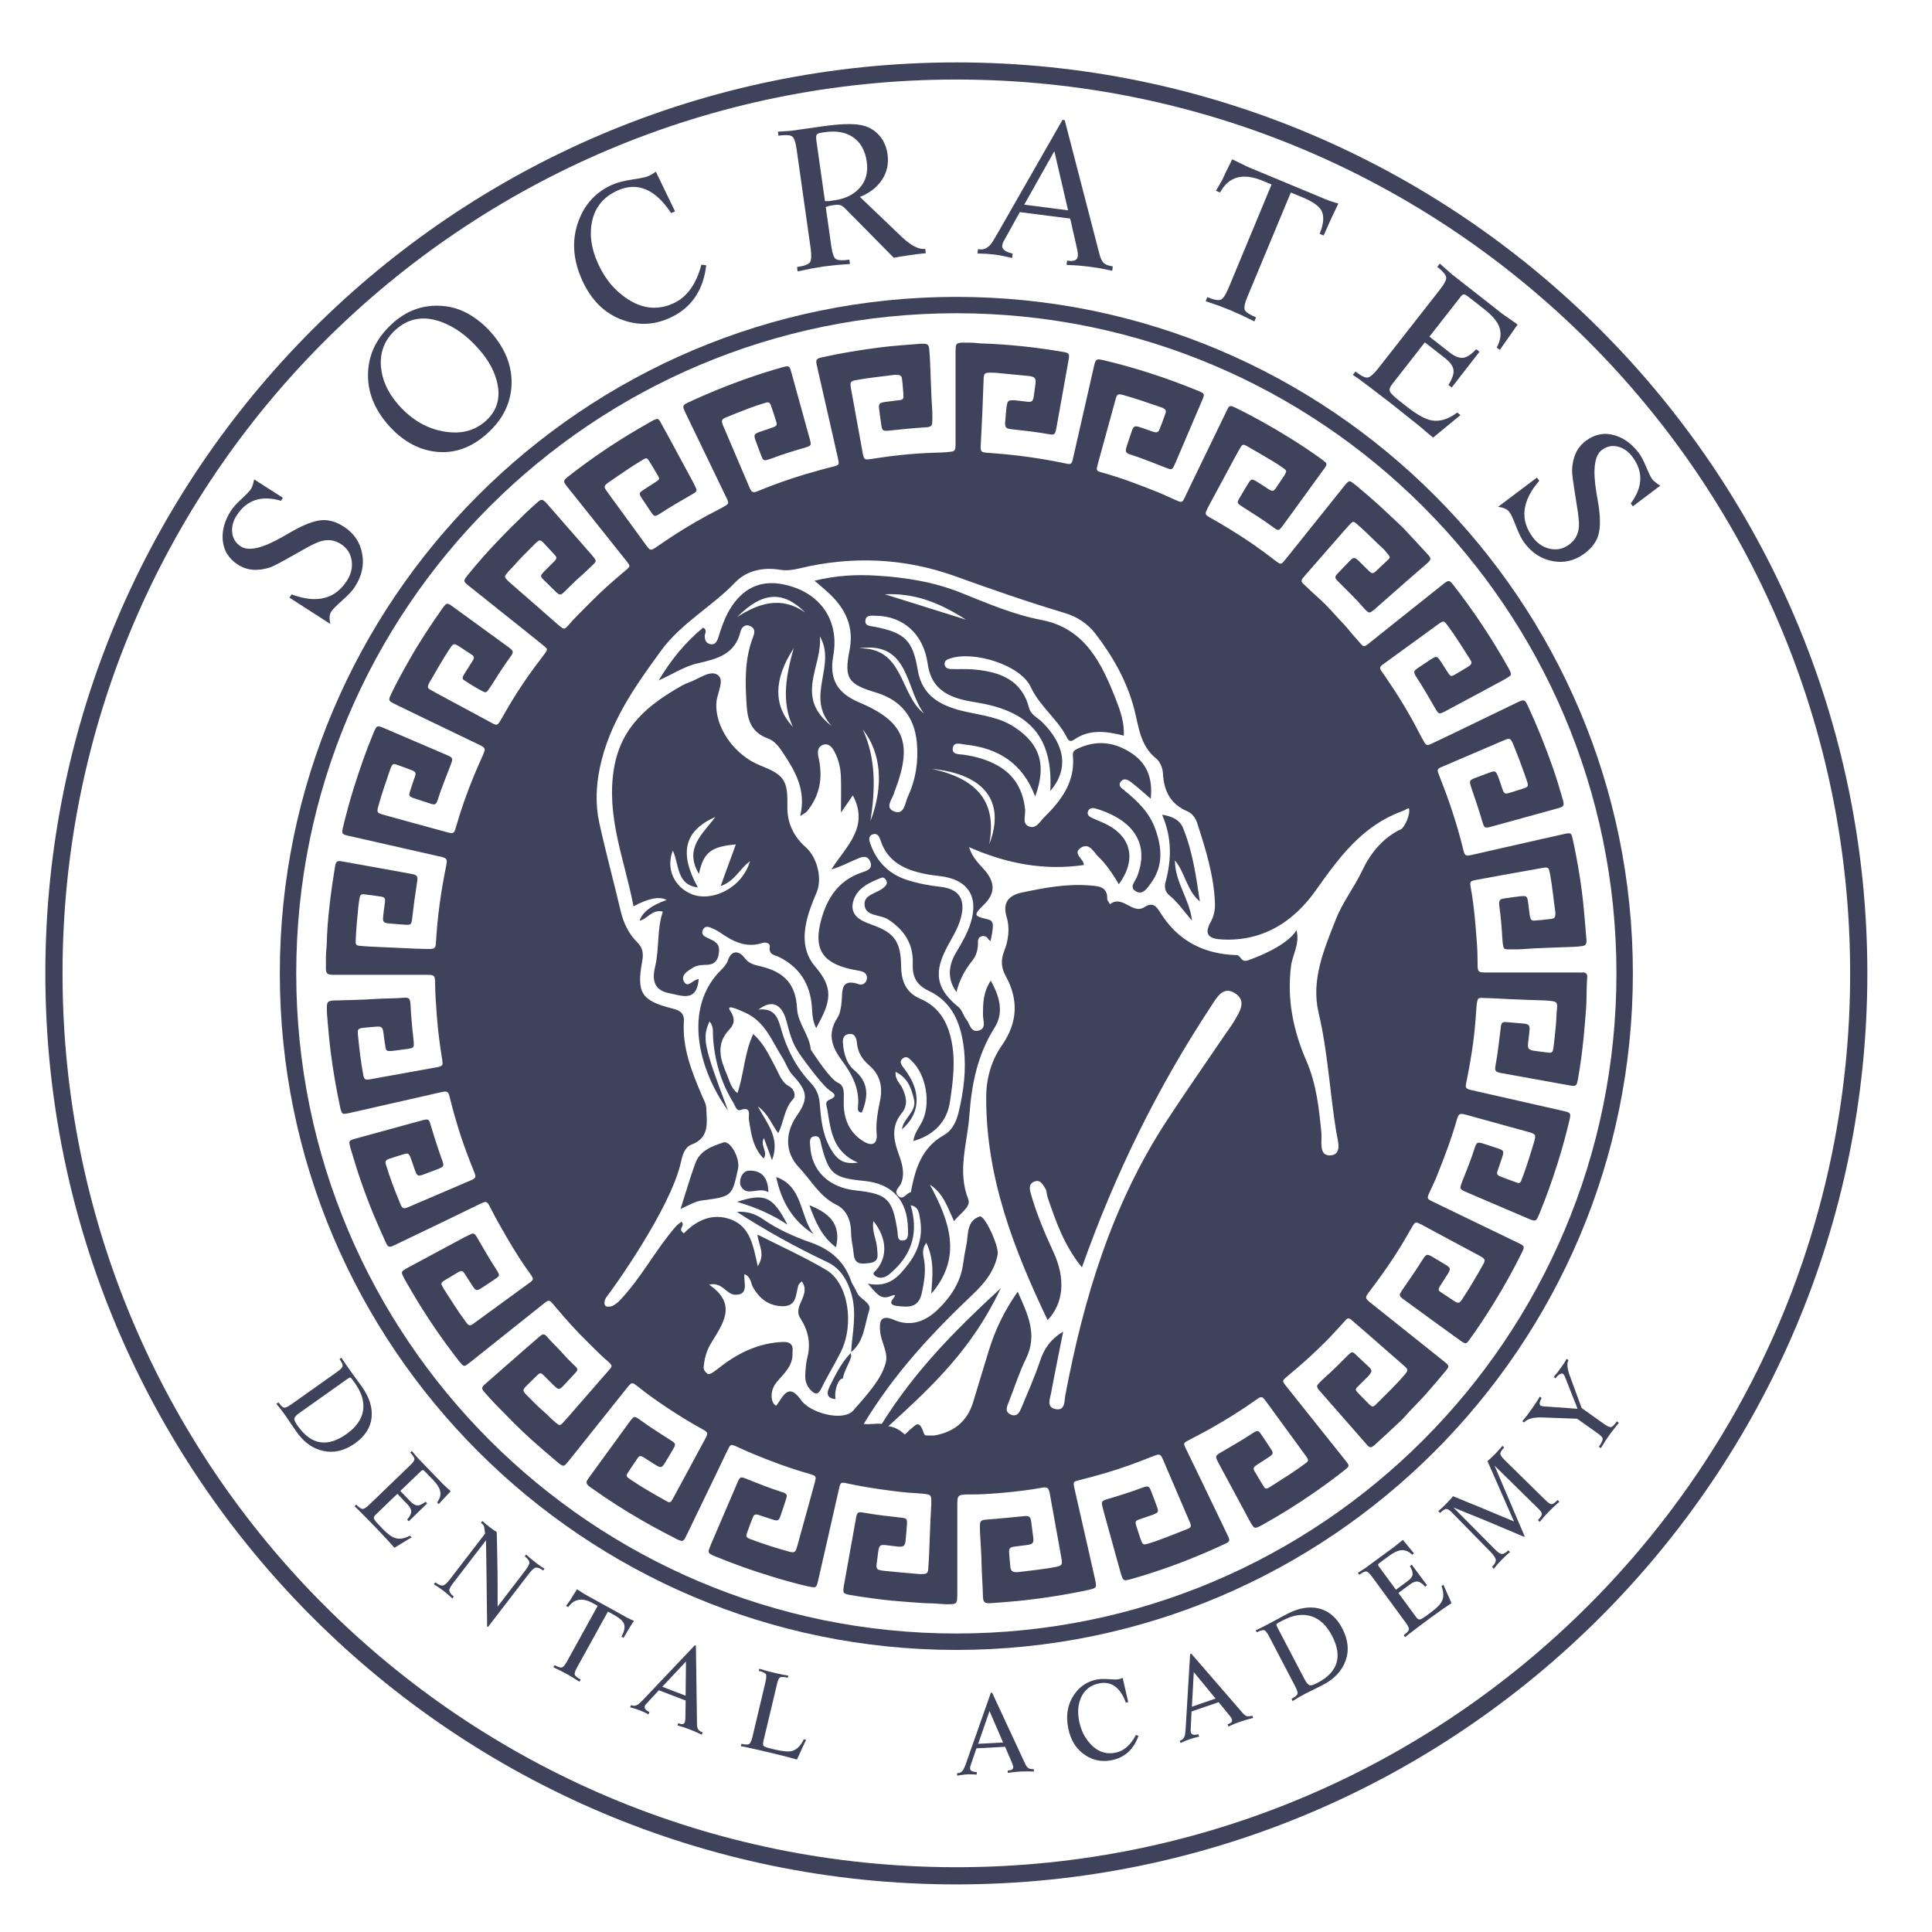<?xml version="1.0" encoding="UTF-8"?>
<svg id="Ebene_1" data-name="Ebene 1" xmlns="http://www.w3.org/2000/svg" xmlns:xlink="http://www.w3.org/1999/xlink" viewBox="0 0 300 300">
  <defs>
    <style>
      .cls-1 {
        clip-path: url(#clippath);
      }

      .cls-2 {
        fill: none;
      }

      .cls-2, .cls-3 {
        stroke-width: 0px;
      }

      .cls-3 {
        fill: #3e425b;
      }
    </style>
    <clipPath id="clippath">
      <rect class="cls-2" x="7.04" y="9.69" width="282.92" height="282.92"/>
    </clipPath>
  </defs>
  <g class="cls-1">
    <path class="cls-3" d="m39.45,74.43l4.48,2.87-.3.46c-3.04-.89-5.34-.13-6.89,2.29-.54.84-.77,1.71-.69,2.59.08.95.54,1.69,1.36,2.22,1.22.78,3.4.27,6.56-1.55l1.32-.76c1.9-1.09,3.47-1.69,4.69-1.78,1.12-.07,2.24.26,3.38.99,1.58,1.01,2.53,2.4,2.87,4.17.34,1.77-.03,3.5-1.12,5.18-.37.59-1.02,1.29-1.96,2.12-.93.82-1.5,1.4-1.71,1.73-.29.46-.34,1.1-.14,1.93l-6.35-4.08.33-.51c3.89,1.45,6.75.74,8.59-2.13.64-1,.89-2.03.74-3.08-.15-1.12-.72-2-1.7-2.63-.93-.6-1.96-.74-3.08-.42-.59.16-1.57.64-2.94,1.42l-1.11.63c-2.09,1.19-3.36,1.85-3.79,2-1.93.64-3.61.51-5.03-.4-1.46-.94-2.25-2.23-2.38-3.89-.11-1.5.32-3,1.29-4.51.31-.49.86-1.1,1.64-1.82.78-.72,1.26-1.23,1.46-1.54.13-.2.26-.53.38-1.01.03-.12.07-.28.12-.49"/>
    <path class="cls-3" d="m61.56,51.09c-1.78,1.55-2.58,3.48-2.41,5.8.16,2.08,1.05,4.04,2.65,5.89,2.24,2.58,4.88,4.02,7.91,4.33,2.22.22,4.09-.33,5.63-1.67,1.7-1.47,2.35-3.34,1.95-5.61-.34-1.88-1.3-3.74-2.88-5.55-1.84-2.12-3.83-3.56-5.98-4.33-2.63-.93-4.92-.55-6.89,1.16m-.4-1.07c2.34-2.03,5.04-2.86,8.08-2.48,1.89.23,3.72,1.08,5.48,2.55.57.47,1.11,1,1.62,1.59,2.2,2.53,3.23,5.23,3.11,8.11-.14,2.94-1.46,5.5-3.97,7.68-2.44,2.12-5.08,3-7.93,2.64-2.73-.35-5.17-1.76-7.32-4.23-2.16-2.49-3.18-5.19-3.06-8.09.13-2.98,1.46-5.56,3.99-7.76"/>
    <path class="cls-3" d="m101.84,26.66l2.98,6.16-.61.27c-2.45-3.72-5.21-4.89-8.31-3.51-2.18.98-3.51,2.59-3.98,4.85-.41,2.02-.11,4.16.91,6.42.81,1.82,1.86,3.3,3.14,4.44,2.82,2.52,5.67,3.13,8.54,1.84,2.13-.95,3.59-2.96,4.4-6.04l.75.11c-.46,3.96-2.37,6.69-5.71,8.19-2.4,1.08-4.82,1.18-7.26.3-2.81-1.01-4.91-3.09-6.32-6.24-1.52-3.41-1.63-6.64-.31-9.69,1-2.34,2.66-4.02,4.95-5.05.8-.36,1.87-.64,3.19-.84,1.39-.21,2.24-.39,2.55-.56l.45-.23.66-.43Z"/>
    <path class="cls-3" d="m128.11,31.23h.61s.59-.09.59-.09c1.83-.21,3.24-.88,4.22-2.01.94-1.06,1.29-2.4,1.06-4.02-.25-1.74-.96-3.02-2.14-3.81-1.13-.77-2.57-1.03-4.33-.78l-.45.06c-.47.07-.75.18-.85.33-.1.15-.12.46-.05.95l1.33,9.38Zm-7.3-10.78l2.02-.14,5.02-.71c2.54-.36,4.45-.42,5.72-.2,1.16.21,2.11.71,2.86,1.52.75.81,1.21,1.8,1.38,2.98.22,1.54-.08,2.91-.91,4.1-.75,1.11-1.88,1.97-3.37,2.58l6.47,6.18c1.46,1.39,2.68,2.02,3.67,1.88l.09.68-.99.1-1.57.21-1.5.23-.91.17-7.52-7.62c-.29-.29-.54-.47-.75-.54-.28-.09-.59-.1-.96-.03l-.63.09c-.26.05-.49.12-.71.21l.85,6c.17,1.22.42,1.92.73,2.09.37.21,1.06.24,2.09.09l.09.67-2.1.16-1.97.23-1.98.33-2.08.43-.08-.68c1.09-.15,1.75-.39,1.99-.72.23-.32.27-1.04.12-2.16l-2.17-15.32c-.17-1.22-.42-1.92-.75-2.1-.36-.21-1.06-.24-2.08-.09l-.09-.62Z"/>
    <path class="cls-3" d="m163.71,23.49l-4.67,8.29,6.81.88-2.13-9.17Zm1.27-4.88l.35.05,5.4,20.83c.17.65.39,1.1.66,1.35.28.26.74.43,1.4.52l-.08.68-1.84-.37-1.71-.26-1.74-.18-1.81-.1.09-.68.22.05c.88.11,1.36-.12,1.44-.7.02-.14.01-.33-.01-.57-.01-.14-.03-.25-.05-.32,0-.04-.05-.26-.14-.65l-.98-4.32-7.83-1-2.62,4.74-.1.42c-.08.59.46,1.02,1.62,1.28l-.09.68-1.37-.31-1.26-.21-1.35-.13-1.4-.05.09-.68.22.04c.62.08,1.17-.15,1.66-.68.22-.24.57-.78,1.04-1.61l10.19-17.81Z"/>
    <path class="cls-3" d="m191.32,24.74c.3.13.75.34,1.34.64.59.3,1.02.5,1.3.62l9.37,3.9c.35.15.8.34,1.37.57l1.17.49c.48.2,1.13.41,1.95.65l-1.06,2.21-1.23,2.75-.62-.26c.61-1.46.72-2.62.35-3.47-.34-.78-1.33-1.5-2.97-2.18l-1.85-.77-6.75,16.22c-.43,1.04-.56,1.73-.38,2.06.18.33.75.7,1.72,1.1l-.25.64-1.9-.93-1.81-.8-1.87-.73-1.99-.68.26-.63c1.02.42,1.71.55,2.08.4.37-.16.78-.76,1.21-1.8l6.69-16.09-1.36-.57c-3.09-1.28-5.3-.68-6.64,1.81l-.64-.27.96-1.65c.1-.19.21-.42.33-.7.1-.24.35-.77.75-1.55.23-.45.39-.78.47-.98"/>
    <path class="cls-3" d="m223.58,40.94l1.83,1.62,3.74,2.93c.35.27,1.09.85,2.21,1.73l1.74,1.37c.27.21.7.51,1.27.9.58.39,1,.69,1.28.91l-2.76,3.93-.48-.37c.66-1.21.77-2.32.34-3.34-.35-.82-1.11-1.7-2.3-2.63l-2.42-1.89c-.34-.27-.59-.4-.73-.39-.15,0-.31.13-.49.36l-4.85,6.2,3.12,2.45c.82.65,1.55.92,2.17.83.56-.09,1.22-.53,1.98-1.32l.5.39-4.31,5.55-.51-.39c.57-.92.84-1.67.8-2.24-.05-.63-.49-1.27-1.31-1.92l-3.15-2.46-5.08,6.5c-.35.44-.47.81-.35,1.11.11.3.61.79,1.49,1.48l1.37,1.07c1.48,1.15,2.71,1.81,3.7,1.97,1.23.2,2.53-.21,3.9-1.23l.5.39-4.25,3.5c-.27-.21-.65-.53-1.13-.94-.51-.44-.88-.77-1.12-.95l-3.29-2.63c-.59-.47-1.52-1.2-2.81-2.18-.68-.53-1.71-1.31-3.09-2.34-.36-.26-.7-.49-1.02-.7l.41-.52c.87.68,1.5.99,1.89.93.39-.06.94-.53,1.64-1.42l9.55-12.19c.75-.97,1.09-1.63,1-2-.1-.4-.56-.93-1.38-1.57l.38-.49Z"/>
    <path class="cls-3" d="m257.8,75.42l-4.25,3.2-.33-.44c1.89-2.54,1.98-4.96.25-7.26-.6-.8-1.33-1.32-2.18-1.55-.92-.25-1.77-.08-2.56.51-1.16.87-1.43,3.1-.83,6.69l.26,1.5c.36,2.17.37,3.84.03,5.02-.32,1.07-1.02,2.01-2.1,2.82-1.5,1.13-3.13,1.54-4.91,1.24-1.77-.3-3.26-1.25-4.47-2.85-.42-.56-.85-1.41-1.3-2.58-.45-1.16-.79-1.9-1.03-2.21-.32-.43-.91-.71-1.76-.81l6.03-4.54.37.49c-2.71,3.14-3.04,6.07-1,8.79.71.95,1.59,1.54,2.63,1.77,1.1.25,2.12.02,3.05-.68.89-.66,1.38-1.58,1.47-2.74.05-.61-.05-1.69-.31-3.25l-.2-1.26c-.38-2.38-.57-3.79-.55-4.25.07-2.04.78-3.56,2.13-4.57,1.39-1.04,2.88-1.34,4.47-.87,1.44.42,2.7,1.34,3.78,2.77.35.47.73,1.19,1.14,2.17.41.98.72,1.61.94,1.9.14.19.42.43.81.71.1.07.24.17.42.28"/>
    <path class="cls-3" d="m46.43,219.44c-.49.35-.73.65-.73.91,0,.2.17.57.55,1.09,2.08,2.93,4.59,3.34,7.55,1.24,1.49-1.06,2.35-2.26,2.57-3.62.22-1.36-.19-2.79-1.25-4.27l-.37-.52c-.15-.22-.27-.34-.35-.36-.08-.02-.24.06-.47.22l-7.49,5.31Zm6.58-8.61l.49.73.82,1.18,1.81,2.5c1.22,1.68,1.74,3.32,1.57,4.91-.18,1.55-1.03,2.87-2.56,3.96-1.62,1.15-3.25,1.55-4.89,1.2-1.71-.35-3.16-1.41-4.34-3.17l-1.58-2.32-.74-1.01-.67-.82.32-.22c.36.5.65.78.87.81.22.03.59-.14,1.11-.5l7.13-5.06c.57-.4.86-.71.86-.92.01-.23-.15-.59-.49-1.07l.29-.2Z"/>
    <path class="cls-3" d="m63.97,225.33l.89,1.05,1.87,1.94c.17.18.54.56,1.1,1.14l.87.9c.13.14.35.34.64.6.29.27.51.46.64.6l-1.86,1.99-.24-.25c.46-.63.62-1.24.45-1.85-.13-.49-.49-1.04-1.08-1.65l-1.21-1.25c-.17-.18-.29-.27-.37-.28-.08,0-.19.05-.3.16l-3.21,3.09,1.56,1.61c.41.43.8.64,1.15.64.31-.01.72-.21,1.21-.58l.25.26-2.85,2.77-.25-.26c.39-.47.6-.87.62-1.19.02-.36-.17-.75-.58-1.18l-1.57-1.63-3.36,3.23c-.23.22-.33.42-.28.6.04.17.28.49.72.94l.68.71c.73.76,1.37,1.23,1.92,1.39.67.21,1.43.08,2.28-.38l.25.26-2.66,1.63c-.14-.14-.32-.35-.56-.62-.25-.29-.43-.5-.55-.62l-1.63-1.73c-.29-.31-.76-.79-1.4-1.44-.34-.35-.85-.87-1.54-1.56-.19-.17-.36-.33-.52-.47l.27-.26c.43.45.76.67.99.67s.57-.22,1.03-.66l6.3-6.07c.5-.48.74-.82.71-1.04-.02-.23-.24-.56-.65-.99l.26-.24Z"/>
    <path class="cls-3" d="m74.89,236.17l.54.48.59.47c.21.17.41.31.58.43l.53.34c.06,2.07.09,4.08.12,6.04l.02,1.88c0,.09,0,.7,0,1.84v1.82s4.24-5.53,4.24-5.53c.5-.65.73-1.11.69-1.36-.05-.28-.29-.58-.72-.91l.22-.28.63.56.86.69c.09.07.21.16.37.28.19.13.32.23.39.28.12.09.32.22.61.39l-.22.29c-.45-.35-.82-.5-1.13-.46-.27.03-.66.39-1.17,1.06l-6.27,8.16-.13-.09c-.02-2.66-.05-5-.08-7.02l-.09-6.36-5.16,6.72c-.4.52-.58.9-.54,1.13.05.28.28.58.7.89l-.22.3-.69-.62-.7-.57-.72-.52-.77-.5.22-.3c.49.37.88.54,1.17.5.28-.04.67-.38,1.17-1.05l5.39-7.01-.13-1.01c-.02-.2-.17-.4-.42-.6l-.09-.07.22-.29Z"/>
    <path class="cls-3" d="m89.59,246.79c.16.09.4.23.71.44.31.21.55.35.69.43l5.02,2.77c.19.1.43.24.73.41l.63.35c.26.14.61.3,1.06.49l-.74,1.17-.86,1.47-.33-.18c.43-.78.57-1.43.42-1.93-.15-.46-.66-.93-1.53-1.42l-.99-.55-4.8,8.69c-.31.56-.43.94-.34,1.14.08.2.38.44.9.73l-.18.34-1.01-.64-.96-.56-1.01-.53-1.07-.51.19-.34c.54.3.93.42,1.14.35.22-.06.48-.38.79-.94l4.76-8.62-.73-.4c-1.65-.91-2.93-.71-3.84.6l-.35-.19.64-.87c.07-.1.14-.22.23-.37.07-.14.24-.41.52-.83.16-.24.27-.41.33-.52"/>
    <path class="cls-3" d="m106.52,257.99l-3.68,3.93,3.62,1.39.06-5.32Zm1.35-2.51l.19.07.17,12.16c0,.37.07.65.18.83.12.18.35.34.7.47l-.14.36-.96-.45-.9-.37-.93-.34-.99-.29.14-.36.12.06c.47.18.76.12.88-.19.03-.07.05-.18.07-.32.01-.08.02-.14.02-.18,0-.02,0-.15.01-.37l.04-2.5-4.16-1.6-2.08,2.25-.11.22c-.12.31.12.62.72.92l-.14.36-.71-.36-.67-.28-.72-.25-.76-.21.14-.36.12.06c.33.12.66.07,1-.16.15-.1.42-.35.79-.74l7.98-8.41Z"/>
    <path class="cls-3" d="m117.92,259.12l.95.29,1.27.32c.15.03.36.08.63.14.3.07.51.12.63.14.22.05.55.11,1,.17l-.08.34c-.56-.14-.95-.15-1.17-.06-.19.08-.34.39-.47.93l-2.16,9.07c-.07.31-.05.53.07.66.12.12.51.26,1.16.41l.49.12c1.26.3,2.17.38,2.72.25.74-.19,1.36-.8,1.86-1.83l.35.08-1.42,3.07c-.19-.04-.46-.12-.81-.22-.36-.11-.63-.18-.8-.22l-2.31-.57c-.41-.1-1.07-.26-1.96-.46-.48-.11-1.19-.27-2.14-.48-.25-.05-.48-.09-.69-.12l.09-.37c.61.14,1.01.15,1.2.03.19-.13.36-.5.51-1.11l2.02-8.51c.16-.68.17-1.1.04-1.26-.15-.19-.51-.34-1.08-.48l.09-.34Z"/>
    <path class="cls-3" d="m153.65,265.69l-1.76,5.09,3.87-.21-2.11-4.88Zm.21-2.84h.2s5.12,11.02,5.12,11.02c.16.34.33.57.51.69.18.12.45.16.83.14l.02.38-1.06-.02-.98.02-.99.08-1.02.13-.02-.38h.13c.5-.02.75-.2.73-.53,0-.08-.03-.19-.07-.32-.02-.08-.04-.14-.06-.17,0-.02-.05-.14-.14-.35l-.99-2.3-4.45.24-.98,2.9v.24c0,.34.35.52,1.02.55l.02.38-.79-.03h-.72s-.76.08-.76.08l-.78.12-.02-.38h.12c.36-.02.64-.2.86-.55.1-.15.24-.49.42-1l3.85-10.94Z"/>
    <path class="cls-3" d="m174.33,260.54l.86,3.77-.37.07c-.87-2.36-2.25-3.36-4.13-2.99-1.32.26-2.26.98-2.81,2.17-.48,1.06-.59,2.28-.32,3.65.22,1.11.61,2.06,1.17,2.85,1.23,1.74,2.72,2.45,4.47,2.1,1.29-.25,2.36-1.17,3.19-2.76l.39.15c-.76,2.13-2.16,3.38-4.19,3.78-1.46.29-2.81.03-4.03-.76-1.42-.91-2.31-2.33-2.69-4.24-.41-2.07-.05-3.87,1.06-5.38.85-1.16,1.97-1.87,3.37-2.15.49-.09,1.11-.12,1.86-.06.79.06,1.28.07,1.47.02l.28-.07.42-.15Z"/>
    <path class="cls-3" d="m185.37,259.64l-.29,5.38,3.67-1.27-3.38-4.11Zm-.58-2.79l.19-.07,7.96,9.19c.24.29.47.46.67.52.21.06.49.03.84-.09l.13.36-1.03.28-.93.29-.93.35-.94.41-.13-.36.12-.03c.48-.16.66-.4.55-.72-.02-.07-.07-.17-.15-.29-.04-.07-.08-.12-.1-.15-.01-.02-.09-.12-.23-.29l-1.58-1.94-4.21,1.45-.14,3.06.06.24c.11.32.49.4,1.14.24l.13.36-.77.19-.69.21-.71.27-.72.33-.13-.37.12-.03c.34-.12.56-.37.67-.77.05-.18.09-.53.13-1.08l.69-11.57Z"/>
    <path class="cls-3" d="m202.63,260.85c.28.53.55.82.8.85.2.03.58-.09,1.15-.39,3.18-1.66,3.93-4.1,2.25-7.32-.85-1.62-1.93-2.63-3.25-3.03-1.32-.41-2.79-.19-4.4.66l-.57.3c-.24.13-.37.23-.4.3-.03.08.02.24.15.49l4.26,8.14Zm-7.65-7.68l.78-.38,1.28-.66,2.72-1.46c1.83-.98,3.52-1.28,5.08-.9,1.51.38,2.71,1.41,3.58,3.07.92,1.77,1.1,3.43.53,5.01-.58,1.64-1.82,2.94-3.72,3.88l-2.51,1.25-1.1.6-.9.56-.17-.35c.55-.29.86-.54.92-.76.07-.21-.05-.6-.35-1.17l-4.05-7.75c-.32-.62-.59-.94-.79-.98-.23-.04-.61.07-1.13.34l-.16-.31Z"/>
    <path class="cls-3" d="m210.84,244.24l1.16-.75,2.17-1.59c.2-.15.63-.46,1.28-.94l1.01-.74c.16-.12.39-.3.69-.55.3-.26.53-.44.69-.56l1.72,2.1-.28.21c-.56-.55-1.15-.78-1.77-.7-.5.07-1.1.35-1.78.85l-1.4,1.03c-.2.14-.31.26-.33.34-.02.08.02.19.12.32l2.64,3.59,1.81-1.33c.48-.35.74-.7.78-1.06.03-.31-.1-.74-.42-1.28l.29-.21,2.37,3.19-.29.21c-.42-.45-.78-.71-1.1-.78-.35-.07-.76.07-1.24.42l-1.82,1.34,2.76,3.76c.19.26.37.38.55.36.18-.01.52-.21,1.03-.58l.79-.58c.85-.63,1.4-1.2,1.64-1.71.3-.64.27-1.41-.07-2.31l.29-.21,1.26,2.85c-.16.12-.39.27-.69.47-.32.21-.55.36-.69.46l-1.93,1.39c-.35.25-.88.65-1.61,1.2-.39.29-.98.73-1.74,1.32-.2.16-.38.3-.54.44l-.22-.3c.5-.37.77-.66.8-.89.03-.22-.14-.59-.52-1.1l-5.18-7.06c-.41-.56-.72-.84-.93-.84-.24-.01-.59.16-1.07.51l-.21-.28Z"/>
    <path class="cls-3" d="m223.34,234.65l.63-.56.72-.72c.21-.21.38-.39.52-.55l.41-.49,1.23.5c.33.14.75.31,1.28.53.3.12.74.3,1.34.54l5.62,2.35-4.12-9.37.45-.39.37-.35c.12-.12.27-.27.46-.46.23-.25.38-.42.45-.49.17-.17.37-.4.6-.69l.27.27c-.41.42-.61.74-.61.95,0,.22.22.53.64.95l6.36,6.25c.45.45.79.66,1,.64.21-.02.51-.23.91-.64l.27.27-.84.75-.77.75-.72.77-.73.86-.27-.28c.37-.38.57-.68.61-.91.03-.2-.16-.49-.56-.88l-6.79-6.67,4.67,10.96-.09.09c-2.08-.89-4.06-1.72-5.92-2.5l-5.05-2.05,6.54,6.59c.43.43.77.63,1.02.63.28,0,.6-.2.96-.56l.28.27c-.26.2-.45.36-.59.5l-.74.72-.6.65-.59.71-.28-.27c.39-.41.59-.76.59-1.06-.01-.3-.29-.74-.85-1.32l-6.01-6.13c-.36-.35-.64-.52-.85-.5-.24.02-.55.23-.94.62l-.27-.26Z"/>
    <path class="cls-3" d="m236.4,220.67l.64-.78.78-1.07c.09-.13.22-.31.37-.54.18-.26.3-.44.37-.54.13-.19.31-.48.53-.87l.29.21c-.35.62-.39,1.01-.15,1.18.08.06.29.1.63.14h.07s5.03.35,5.03.35l-1.87-4.75c-.13-.36-.26-.58-.36-.65-.2-.14-.48-.06-.83.26-.11.1-.23.24-.35.41l-.29-.21.61-.74.45-.61c.07-.1.16-.23.27-.39.13-.19.22-.32.27-.39.11-.15.24-.38.4-.68l.29.21c-.28.51-.2,1.34.24,2.49l.06.17,1.75,4.77,3.5,2.49c.53.37.9.53,1.1.46.21-.07.49-.36.87-.88l.31.22-.79.98-.69.92-.67.99-.65,1.05-.31-.22c.39-.55.59-.96.59-1.23,0-.21-.26-.49-.79-.87l-3.17-2.25-5.42-.2c-1.38-.05-2.32.21-2.82.78l-.29-.2Z"/>
    <path class="cls-3" d="m148.5,289.94c-76.65,0-138.79-62.14-138.79-138.79S71.84,12.35,148.5,12.35s138.79,62.14,138.79,138.8-62.14,138.79-138.79,138.79m0-280.25C70.5,9.69,7.04,73.15,7.04,151.15s63.46,141.46,141.46,141.46,141.46-63.46,141.46-141.46S226.5,9.69,148.5,9.69"/>
    <path class="cls-3" d="m148.5,253.65c-56.61,0-102.5-45.89-102.5-102.5s45.89-102.51,102.5-102.51,102.5,45.9,102.5,102.51-45.89,102.5-102.5,102.5m0-207.55c-57.92,0-105.05,47.12-105.05,105.05s47.13,105.05,105.05,105.05,105.05-47.12,105.05-105.05-47.13-105.05-105.05-105.05"/>
    <path class="cls-3" d="m129.81,193.68c.88-3.69-1.15-5.34-4.13-6.54.92,2.52,1.87,4.85,4.13,6.54"/>
    <path class="cls-3" d="m133.06,200.68c-.25-.63-.7-1.18-.92-1.81-1.06-3.04-3.22-4.87-6.19-5.91-2.64-.93-5.18-2.05-7.51-3.67-1.1-.77-2.47-1.24-4.02-1.11,4.62,2.98,9.28,5.55,14.11,7.83,1.96.93,3.08,2.8,3.69,4.96.86,3.03.12,5.99-.06,8.99,2.06-1.66,2.08-4.27,2.81-6.5.4-1.23-1.47-1.68-1.91-2.78"/>
    <path class="cls-3" d="m128.81,215.34c-.65,1.3-.13,1.83.93,1.91-.07-.37-.07-.87.03-1.42.2-1.05.69-1.84,1.1-1.77,0,0,0,0,.01.01.13-1.17,1.32-2.9,1.28-3.57,0-.14-.03-.27-.05-.41-1.48,1.51-2.38,3.39-3.3,5.24"/>
    <path class="cls-3" d="m120.53,182.77c.78,3.75,2.55,6.81,5.78,8.85-2.14-2.83-1.61-7.4-5.78-8.85"/>
    <path class="cls-3" d="m104.48,132.09c1.02,2.18.53,5.3,3.88,5.71-2.93-5.33-2.16-8.77,2.72-10.95-1.9,2.61-4.93,4.85-2.55,8.85.71-3.33,1.85-4.24,5.73-4.58-.77,2.12-1.51,4.15-2.36,6.47,2.22-.76,2.95-2.71,4.56-3.86-1.27,4.26-5.97,6.37-9.07,5.11-2.66-1.08-4.04-3.95-2.92-6.75m1.79,20.46c-.67-1.11.51-1.78,1.38-2.31.68-.41,1.44-.4,2.22-.43,1.45-.06,1.78-1.2,1.8-2.32.02-1.1-.97-1.48-1.84-1.87-.47-.21-.95-.53-.71-1.15.31-.79.93-.57,1.49-.33.39.17.77.37,1.12.6,2,1.39,4.06,2.53,6.63,1.69.56-.18,1.27.05,1.18.55-.22,1.32.81,1.31,1.49,1.65,3.18,1.6,4.78,4.2,5.05,7.7.08,1.05.05,2.12.67,3.32.35-.69.58-1.13.81-1.57,1.66-3.25,1.42-5.2-.95-7.97-1.56-1.81-1.89-3.95-1.52-6.23.3-1.86,1-3.59,1.73-5.32.91-2.14.07-5.43-1.65-6.96-1.95-1.72-2.96-3.81-2.9-6.5.09-3.97-.53-4.78-4.22-6.24-4.05-1.61-7.11-6.02-6.79-9.84.12-1.46,1.34-3.45.17-4.23-1.16-.79-2.93.65-4.41,1.17-.4.14-.79.31-1.15.52-5.11,2.89-9.39,6.29-10.5,12.71-1.31,7.59,1.65,14.34,3.01,21.54q3.53-1.89,5.14-.98-3.53,1.22-4.2,3.21c1.27-.26,1.91-1.81,3.62-1.41-.96,2.78-.52,5.73-1.21,8.57-.46,1.93-.25,3.63,2.15,4.09,1.98.38,4.3,1.49,4.63-2.17-.88.02-1.65,1.43-2.24.46"/>
    <path class="cls-3" d="m112.31,177.41c-1.75.57-3.61,1.24-4.33,3.19-.81,2.2-1.45,4.46-2.3,7.12,1.41-.64,2.26-1.17,3.3-1.31,4.7-.62,4.69-.63,5.62-4.92.35-1.61-1.18-4.44-2.29-4.09"/>
    <path class="cls-3" d="m122.28,190.17c-2.29-4.4-3.5-4.95-7.84-3.55,2.93.86,5.47,1.97,7.84,3.55"/>
    <path class="cls-3" d="m119.31,185.13c-.02-2.46-1.23-3.43-3.01-3.35-1.23.05-1.58,1.73-1.29,2.33.9,1.86,2.77.08,4.3,1.02"/>
    <path class="cls-3" d="m183.71,128.58c-.5-1.21-1.58-1.81-3.26-2.07,1.57,3.62,1.46,7.02.54,10.43-.23.84-.05,1.55.57,2.07,1.37,1.13,2.35,2.59,3.53,3.94-.35-3.31-2.65-5.95-2.65-9.35,1.61,1.93,1.82,4.67,3.87,6.38-.58-3.88-1.11-7.75-2.6-11.39"/>
    <path class="cls-3" d="m153.61,131.08c1.35-7.13-2.57-10.29-8.88-11.69,8.15.82,11.44,5.08,8.88,11.69m-20.23-30.41c7.89-1.16,7.19,6.33,10.1,10.13-3.83-2.96-3.08-10.28-10.1-10.13m1.78,26.84c.74-4.83.93-9.62-1.19-14.24,2.84,3.55,3.31,8.7,1.19,14.24m2.49,9.27c.2.5-.15.79-.47,1.08-1.04.91-3.22,1.03-2.91,2.83.28,1.62,2.41,1.3,3.62,2.07,2.54,1.63,3.95,3.83,3.84,6.85-.07,2.02.51,3.32,2.51,4.26,3.71,1.74,5,5.19,5.44,9,.38,3.29-.05,6.53-.8,9.74-.34,1.48-.99,2.91-2.28,3.63-3.53,1.98-4.5,5.33-5.17,8.9-.7.07-1.14,1.3-1.93.58-.84-.77.2-1.36.45-2.02.66-1.77-.02-3.42-.58-5.01-.72-2.11-.84-4.02.65-5.84,1.03-1.26.7-2.56.1-3.88-.34-.75-1.16-1.27-1.05-2.53,1.93.92,2.45,2.6,2.85,4.25.47,1.92-1.65,2.92-1.87,4.67,2.52-2.14,2.97-5.06,1.26-8.07-.3-.52-.64-1.02-1.01-1.5-.41-.52-.73-1.06-.01-1.51.56-.36.93.14,1.31.49,2.22,2.11,2.98,6.59,1.59,9.38-.49.98-1.24,1.85-1.36,3.03,3.19-.9,5.22-3.02,5.67-6.06.49-3.24.92-6.48.19-9.76-.64-2.85-2.01-5.09-4.81-6.28-2.19-.93-2.93-2.74-2.95-4.99-.05-3.87-1.01-5.26-4.6-6.52-1.76-.62-3.4-1.46-2.85-3.59.55-2.07,2.51-2.95,4.38-3.68.34-.13.65.14.79.49m3.67,49.65s.01-.05.02-.08c.02,0,.05-.02.08-.01l-.1.09m-1.05,6.17c-1.02.14-.82-.85-.92-1.48-.76-4.97-1.56-5.75-6.46-6.28-4.19-.45-6.86-3.03-7.08-6.84-.04-.69-.23-1.52.77-1.58.78-.05.79.72.94,1.31,1.17,4.57,1.87,5.16,6.66,5.63,4.41.43,6.77,3.04,6.81,7.54,0,.69.15,1.59-.72,1.71m-19.04-33.03c-.48-1.75-1.09-3.08-3.46-2.82,2.14-1.63,3.67-.87,4.39,1.92.43,1.67.87,3.31,1.81,4.66.01.13,3.53,5.02,4.78,5.9.67.47,1.48.94.03,1.52-.79.31-.38,1.05-.3,1.59.51,3.21.86,6.53,4.74,8.17-2.21.28-3.19-.32-4.29-2.24-1.24-2.17-1.45-4.59-1.65-6.99-.1-1.28-.53-2.24-1.41-3.17-2.28-2.43-3.77-5.35-4.64-8.55m6.07-60.78c2.67,4.6-2.37,9.38,1.85,13.94-5.92-4.52-1.37-9.29-1.85-13.94m-12.84-2.99c3.93-3.94,7.11-4.15,10.58-.7-3.72-2.6-7.19-1.47-10.58.7m8.65,17.05c-3.04-3.27-3.01-7.39.13-12.19-1.18,4.16-1.94,8.28-.13,12.19m26.88-16.64c-4.95-1.54-8.77-2.74-12.59-3.94,4.33-.19,8.13,1.06,12.59,3.94m24.64,26.53c-.44-.35-1.13-.74-.56-1.42.5-.6,1.14-.21,1.59.14.98.76,1.9,1.59,3.03,2.56.34-3.36-.68-5.71-3.38-7.33-2.61-1.57-5.23-1.74-8-.44-.57.27-.76.48-.71,1.09.38,4.05-1.8,6.94-4.46,9.56-.67.65-1.27,1.93-2.44,1.39-1.01-.47-.43-1.69-.52-2.57-.3-2.99-1.59-5.34-4.25-6.85-1.65-.93-3.44-1.42-5.31-1.69-.7-.1-1.83.02-1.67-1.04.16-1.04,1.23-.6,1.92-.53,5.1.52,8.93,2.87,10.87,8.06,1.82-4.92.74-8.18-3.24-10.79-2.29-1.5-4.9-1.79-7.47-2.36-3.62-.81-6.82-2.21-7.53-6.52-.75-4.57-2-5.76-6.66-6.68-.64-.13-1.56-.06-1.46-1,.1-.91,1.01-.71,1.66-.71,4.16.04,7.36,2.79,8.01,7.44.45,3.24,2.3,4.74,5.14,5.52.82.22,1.66.37,2.5.51,8.36,1.35,11.85,5.54,11.4,13.74,2.85-3.32,2.39-7.08-1.27-10.71-.71-.7-1.74-1.1-2.03-2.21-1.15-4.38-4.55-5.59-8.51-5.95-1.18-.11-2.38-.03-3.57-.07-.53-.01-1.04-.19-1.03-.85.01-.5.44-.65.86-.79,3.58-1.23,10.89.95,12.51,4.42,1.38,2.96,3.98,4.82,5.47,7.56.27.49.46,1.18,1.3.6,2.37-1.64,4.96-1.29,7.69-.6.09-2.09-.56-3.89-1.21-5.56-2.2-5.63-4.8-11.1-11.57-12.4-4.38-.84-8.4-2.58-12.49-4.22-4.22-1.7-8.67-2.4-13.18-2.67-3.1-.19-6.2-.03-9.58.79,1.01.88,1.73,1.46,2.39,2.09,2.48,2.38,3.75,5.15,3.05,8.7-.87,4.38-.25,5.27,4.09,6.57,3.81,1.14,5.97,3.75,6.35,7.69.28,2.94-.13,5.78-1.38,8.46-.45.97-.53,2.88-2.06,2.35-1.7-.59-.27-1.99-.05-3.03.04-.16.13-.31.19-.48,2.69-7.21,1.31-10.51-5.66-13.46-3.44-1.46-4.65-3.64-4.01-7.22,1-5.54-2.05-9.92-7.71-11.09-3.33-.69-5.98.4-7.95,3.24-1.09,1.56-1.66,3.33-2.23,5.11-.19.59-.53,1.12-1.3.9-.56-.16-.74-.61-.77-1.17-.02-.44.47-.96-.24-1.38-2.82,2.31-5.05,5.1-6.91,8.21,2.11-.93,3.98-2.2,6.14-2.68,2.96-.67,5.72-1.39,6.56-4.89.15-.62.69-1.27,1.54-.86.81.38.67,1.03.4,1.73-1.34,3.51-1.22,7.14-.96,10.81.16,2.35.94,4.05,3.29,4.9,1.06.38,1.73,1.31,2.35,2.25,1.89,2.86,3.61,5.75,2.66,9.8.69-.47.91-.56,1.05-.73,2.04-2.49,2.49-5.31,1.79-8.4-.18-.78-.16-1.64.73-1.94.89-.29,1.4.42,1.77,1.11.64,1.22.94,2.56.98,3.93.05,1.62.01,3.24.01,5.48.89-1.28,1.35-1.95,1.84-2.66,2.62,4.92-1.09,7.97-3.33,11.48,1.44-.39,2.52-1,3.66-1.48.82-.35,1.89-.95,2.39.33.44,1.14-.64,1.4-1.42,1.67-3.47,1.21-5.25,3.86-6.19,7.23-1.26,4.53.08,6.76,4.66,7.77.5.11,1.01.17,1.5.3.53.13.94.45.92,1.05-.02.75-.66,1.16-1.21.98-3-1.02-2.55,1.11-2.73,2.8-.09.83-.22,1.76-.66,2.43-1.57,2.42-.88,4.46.67,6.55,1.59,2.14,2.85,4.44,2.53,7.27-.04.38-.02.87.61.86,1.01-2.47,1.13-4.69-1.23-6.62-1.03-.85-1.49-2.25-1.66-3.65-.09-.77-.21-1.68.77-1.9,1-.22,1.29.59,1.36,1.41.13,1.45.85,2.54,1.93,3.47,1.65,1.42,2.08,3.26,1.68,5.31-.34,1.75-.72,3.47-.55,5.29.15,1.65-.77,1.97-2.07,1.16-2.24-1.39-3.07-3.55-3.05-6.08,0-1.11.25-2.52-.87-3-1.27-.55-3.73-4.42-4.24-5.15-.18-2.22-2.02-4.1-2.13-6.36-.19-3.79-1.94-5.67-5.61-6.57-.97-.24-1.83-.35-2.56-1.34-.73-.99-1.98-1.38-2.59.46-.18.53-.62,1.02-1.03,1.43-5.95,5.85-3.58,15.42,1.08,21.85-3.8-10.05-4.06-11.29-2.88-13.85.66.76.49,1.63.54,2.42.23,3.62,1.21,7.01,3.11,10.12.3.48.52,1.42,1.11,1.22,1.85-.63,1.24.8,1.35,1.51.34,2.15.61,4.31,2.29,6.02.73-1.1-.62-2.03.04-3.18.4,1.09.75,2.04,1.26,3.43,1.29-3.48-.75-5.64-2.21-8.36,1.68,1.22,2.1,2.77,3.18,4.17.92-1.88.94-3.83,2.28-5.26.55-.58.16-1.6-.55-1.99-1.26-.68-1.58-1.92-2.18-3.02-.95-1.77-1.76-3.64-3.44-5.12-1.4,2.99-1.42,6.18-2.45,9.17-.99-.76-1.21-1.89-1.63-2.87-1.04-2.39-1.78-4.76.4-7.03.77-.8.9-1.72.13-2.85-.73-1.07.85-.41,2.32.26,3.1,1.41,4.1,4.36,5.71,6.89.59.92.93,2.04,1.66,2.82,2.31,2.5,2.48,3.63.59,6.36-1.79,2.6-1.82,5.65.35,7.92,1.9,1.99,3.17,4.54,5.88,5.86,1.51.73,2.24,2.45,2.24,4.32,0,1.09.3,2.18.4,3.27.14,1.67,1.12,1.6,2.43,1.44,1.66-.21,1.25-1.3,1.21-2.25-.06-1.36-.86-2.64-.57-4.28,2.1,2.67,2.22,5.51.45,7.6-.21.25-.62.42-.35.77.18.23.56.41.86.43.94.07,1.55-.56,2.18-1.14,3.02-2.81,3.8-6.2,2.65-10.09,1.27.19,1.31,1.28,1.46,2.21.44,2.58-.28,4.88-1.85,6.92-1.45,1.89-2.96,3.7-6.27,3.03,1.26,1.39,1.92,2.58,3.49,1.95,1.07-.42.74-.04.34.5-.58.77.26.95.58.99,1.7.2,3.44.45,3.96-1.95.36-1.68.65-3.32.39-5.04-.12-.81-.48-1.71.32-2.8,1.32,2.79.93,5.35.77,7.91,4.87-5.64,2.87-11.25-.23-16.95,2.11,1.35,2.76,3.53,3.76,5.68.93-1.19,2.67-2.23,2.22-3.38-1.76-4.46-.13-8.75.17-13.09.34-4.79,1.26-9.38,3.9-13.56,1.49-2.35.81-4.81-.58-7.32-1.2,1.81-1.21,3.58-1.21,5.37,0,.86.58,2.07-.7,2.4-1.23.31-1.34-1.07-1.88-1.74-.48-.59-.66-1.47-1.22-1.92-3.22-2.62-3.86-4.99-2.13-8.62.84-1.76,2.01-3.36,2.51-5.28.74-2.86-.29-4.46-3.22-4.78-1.79-.2-3.54-.53-5.23-1.09-2.75-.91-4.62-2.79-5.6-5.52-.2-.55-.42-1.25.34-1.53.75-.27,1.04.37,1.23.95,1.1,3.36,3.82,4.57,6.95,5.2.75.15,1.51.24,2.27.33,4.34.52,6.07,3.16,4.75,7.32-.52,1.63-1.38,3.09-2.25,4.55-1.21,2.04-1.39,4.12.06,6.14.46-1.84,1.27-3.41,2.41-4.81.75-.92.96-1.93.93-3.08-.02-.85,1.19-1.15,1.61-.32.06.12.23.19.35.28.56-2.65.49-3.15-.46-3.37-2.15-.5-2.25-.65-.6-2.25,1.85-1.8,1.74-3.49.17-5.35-.8-.95-1.84-1.75-2.46-3.61,5.94,2.62,11.75,3.66,17.83,2.78.07-.93-1.94-1.81-.38-2.73,1.26-.74,1.89.71,2.64,1.44,1.26,1.22,2.24,2.69,3.17,4.27,2.7-3.64,2.01-7.15-1.61-9.14-.82-.45-1.71-.76-2.55-1.16-.38-.18-.8-.44-.65-.94.19-.62.71-.66,1.25-.5,4.36,1.27,8.77,4.41,6.4,10.55-.29.76-1.39,1.77-.03,2.37.99.44,1.64-.6,2.18-1.35,1.97-2.69,1.71-5.59.64-8.5-.91-2.48-2.73-4.26-4.75-5.87"/>
    <path class="cls-3" d="m217.47,128.79c-2.85,1.37-4.76,3.87-5.95,6.4-1.23,2.61-3.03,4.87-4.09,7.57-1.85,4.7-3.88,9.43-2.68,14.5,1.45,6.14,1.74,12.43,2.76,18.61.2,1.2,1,3.49-1.01,3.54-1.77.05-1.2-2.28-1.32-3.55-.37-3.78-.77-7.53-2.3-11.07-2.06-4.73-3.08-9.62-2.4-14.84.23-1.75,1.36-3.27.85-5.52-1.68,2.75-7.5,4.68-7.64,4.72-1.06.28-.99-.81-1.66-.84-5.09-.14-9.12-2.21-11.84-6.57-.65-1.04-1.18-1.72-2.51-.87-1.84,1.17-3.39-1.99-5.32-.46-.15-.29-.44-.58-.43-.87.05-1.89-1.41-1.94-2.62-2.04-3.6-.31-7.12.35-10.62,1.09-2.06.43-3.06,1.55-2.37,3.84.53,1.75.25,3.6-.39,5.26-.55,1.4-.47,2.58.23,3.85,2.03,3.7,1.87,7.25-.58,10.78-1.64,2.34-2.42,5.09-2.44,7.94-.09,12.47,4.28,23.74,9.53,34.73,2.48-2.6,2.84-6.41.9-10.59-1.36-2.93-2.6-5.9-3.5-9.01-.23-.81-.34-1.6.58-1.93.97-.35,1.32.56,1.71,1.17.21.34.16.82.29,1.22,1.28,3.74,2.54,7.49,5.35,10.95,5.15-14.56,11.78-28.01,20.09-40.61.88-1.34,1.84-3.17,3.73-1.93,1.81,1.19.66,2.87-.16,4.27-.38.66-.85,1.27-1.28,1.9-3.1,4.57-6.27,9.09-9.29,13.72-8.45,12.97-12.83,27.47-15.67,42.52-.17.93.01,2.41-1.5,2.14-1.49-.27-.86-1.61-.7-2.54.57-3.09,1.21-6.16,1.87-9.5-1.99,1.21-2.96,2.67-3.58,4.53-.81,2.41-1.84,4.75-2.82,7.1-.32.76-.69,1.77-1.81,1.22-.94-.46-.48-1.29-.2-2.01.87-2.21,1.58-4.5,2.63-6.63,1.87-3.79.24-6.95-1.28-10.41-2.1,2.99-3.52,5.97-4.49,9.15-.82,2.68-1.63,5.37-2.45,8.05-.88,2.87-2.87,4.53-5.78,5.09-.09.02-.18.03-.28.05-.44,0-.87,0-1.31-.02-.13-.07-.23-.18-.28-.34-.74-2.39-1.37-1.06-2.15-.55-.16.1-.73.84-.87.7-.53-.51-1.32-1.09-2.47-1.24,7.05-6.41,13.02-12.07,17.46-21.44-7.5,6.93-13.37,12.93-18.49,21.08-.88-.12-1.92.15-2.8,0,4.81-7.89,10.42-13.93,17.12-20.29,1.73-1.65,3.2-3.54,3.67-5.99.25-1.32-2.03-6.19-2.78-5.93-2.09.71-1.74,2.81-2.08,4.48-.19.92-.36,1.84-.48,2.76-.37,2.93-1.92,5.26-3.96,7.23-1.87,1.81-4.18,2.72-6.77,1.6-2.25-.98-2.31.44-2.16,1.89.16,1.59,1.28,3.2.86,4.75-.64,2.38-2.39,4.42-5.05,7.43-1.56,1.76-6.67.39-8.07-1.58-1.54-2.17-2.35-1.56-3.43.18-.18.28-.24.37-.46.65-.8-.3-1.12-2.21.05-3.63,1.1-1.35,2.6-2.53,2.47-4.6.17-1.11-.21-1.72-1.5-1.67-3.64.15-6.77,1.62-9.57,3.77-.95.73-1.72,1.39-2.09,1.19-.4-.3-.65-.63-.63-.99.09-1.26.44-2.58,1.07-3.64,1.86-3.12,4.3-6.12-.22-9.23,2.03-.5,2.69,1.57,4.07,1.57,2.21,0,1.23-1.95,1.42-3.2,1.05.46.95,1.36,1.3,1.99,1.01,1.82,2.5,2.98,4.66,2.99,2.23,0,1.97-1.91,2.42-3.27.06-.19.28-.33.51-.59,1.55,2.07-1.46,3.79-.23,5.7,1.2,1.86,1.67,3.84,1.12,6.05-.23.89-.29,1.84-.34,2.77-.05.87.2,1.69.82,2.34.66.68,1.15.86,1.68-.24.92-1.91,2.05-3.71,3-5.61,2.18-4.36,1.18-10.76-2.25-12.79-3.4-2.01-7.03-3.64-10.67-5.49.12,1.56,1.31,2.99.04,4.91-.7-3.16-1.14-6.12-4.17-7.25-2.9-1.08-5.4.18-7.29,2.15-1.13-.72.34-1.17-.4-1.8-.3.25-.64.47-.89.77-3.15,3.63-5.35,7.98-8.69,11.47-.54.56-1.11.83-1.11.83-.58.2-1.63.34-1.12-1.07.01-.03.1-.14.08-.17.89-1.08,10.08-13.88,11.66-21.07.24-1.09.56-2.31,1.66-2.74,2.86-1.1,2.35-3.48,2.28-5.66-.02-.72-.47-1.43-.76-2.14-1.53-3.61-2.97-7.26-2.72-11.29.08-1.38-.67-1.75-1.75-2.03-4.83-1.21-5.63-2.39-4.72-7.35.22-1.21.1-2.08-.79-2.96-1.35-1.35-2.13-3.03-2.57-4.9-1.07-4.54-2.3-9.05-3.3-13.61-.63-2.85-.51-5.74.09-8.61,1.46-6.94,5.41-12.55,9.49-18.13,3.16-4.33,7.92-6.85,11.56-10.65,1.73-1.81,4.3-2.35,6.89-1.93,1.03.17,2,.04,3.01-.2,8.23-1.99,16.4-1.63,24.35,1.25,5.58,2.02,11.18,3.96,16.86,5.66,1.92.57,3.58,1.65,4.79,3.23,2.71,3.53,4.88,7.34,6.02,11.7.71,2.73.91,5.69,3.42,7.68.59.47,1,1.49,1.04,2.27.14,2.8,1.18,4.84,3.9,5.97.62.26,1.19,1.06,1.41,1.74,1.32,4.1,2.62,8.22,2.77,12.57.03.9-.17,1.93-.61,2.71-1.32,2.32-.03,2.76,1.87,2.84,6.29.27,11-2.84,14.4-7.64,3.59-5.08,7.17-9.96,13.23-12.22,1.06-.39.53-.35,1.23-.52.27.87-.65,2.99-1.31,3.31m28.26,22.21c-.32-.03-.64-.02-.96-.02h-13.74c-.32,0-.64,0-.96-.03-.39-.04-.55-.22-.61-.62-.01-.1-.02-.21-.02-.32,0-1.41-.03-2.82-.16-4.23-.09-1.06-.15-2.13-.26-3.18-.16-1.64-.36-3.28-.66-4.91-.15-.79-.04-.92.76-1.07,1.54-.29,3.09-.57,4.64-.85,1.89-.34,3.77-.67,5.66-1.01.19-.03.37-.07.56-.08.33-.02.48.09.58.43.05.18.08.36.12.55.37,1.94.53,3.9.82,5.85.02.13.02.27.02.4-.01.49-.14.69-.64.75-.87.12-1.75.19-2.62.26-.4.03-.57-.13-.67-.54-.05-.23-.08-.47-.11-.71-.07-.53-.13-1.06-.2-1.58-.02-.19-.05-.37-.1-.55-.08-.29-.22-.41-.51-.42-.19-.01-.37,0-.56.02-.85.11-1.69.21-2.53.34-.7.1-.84.3-.78,1.03,0,.05.01.1.02.16.21,1.64.37,3.28.45,4.93.02.4.07.8.13,1.19.07.46.22.59.69.6.53,0,1.06,0,1.6,0,.93-.03,1.86-.13,2.79-.17,1.94-.09,3.89-.14,5.83-.22.45-.02.91-.05,1.35-.12.53-.08.68-.27.69-.8,0-.1,0-.21-.02-.32-.13-1.49-.24-2.97-.38-4.46-.34-3.72-.95-7.39-1.74-11.04-.2-.94-.31-1.01-1.25-.8-1.12.24-2.23.5-3.35.75-3.59.81-7.17,1.63-10.75,2.44-.29.07-.57.13-.86.16-.33.04-.51-.07-.63-.37-.08-.2-.13-.41-.18-.61-.48-2.02-1.07-4.01-1.72-5.99-.61-1.87-1.31-3.72-2.03-5.55-.33-.83-.29-.92.51-1.26,3.18-1.37,6.36-2.73,9.55-4.09.95-.41,1.07-.35,1.48.63.76,1.85,1.45,3.72,2.1,5.61.06.17.12.35.15.53.06.26-.02.42-.24.53-.12.06-.24.11-.37.15-.76.24-1.52.49-2.29.72-.6.18-.76.09-.98-.47-.12-.3-.21-.6-.31-.91-.15-.43-.29-.86-.46-1.28-.3-.74-.45-.81-1.21-.54-.73.26-1.45.54-2.17.81-1.06.4-1.1.48-.73,1.58.6,1.79,1.23,3.58,1.75,5.4.03.13.08.26.13.37.15.36.31.45.68.39.18-.03.36-.08.54-.13.77-.21,1.54-.42,2.31-.63,2.67-.73,5.34-1.47,8.01-2.21.96-.27,1.04-.42.78-1.36-.48-1.69-.99-3.38-1.57-5.03-1.14-3.24-2.42-6.43-3.87-9.55-.44-.94-.58-1-1.51-.56-3.48,1.68-6.95,3.36-10.43,5.04-1.01.49-2.02.96-3.03,1.44-.66.31-.81.26-1.16-.35-.25-.44-.5-.88-.73-1.34-1.53-3.02-3.31-5.89-5.22-8.69-.13-.2-.28-.39-.42-.59-.61-.85-.6-.92.22-1.51.56-.41,1.12-.82,1.68-1.22,2.26-1.65,4.52-3.29,6.79-4.93.72-.52.8-.49,1.33.22,1.27,1.69,2.36,3.48,3.5,5.26.07.11.14.23.19.35.09.22.04.42-.14.58-.14.12-.3.22-.45.32-.59.36-1.19.71-1.78,1.07-.12.07-.23.14-.35.2-.32.15-.49.12-.7-.15-.11-.15-.21-.3-.31-.46-.33-.52-.65-1.04-.99-1.55-.12-.17-.25-.35-.39-.51-.15-.18-.36-.23-.58-.13-.17.08-.34.17-.49.27-.69.45-1.38.91-2.06,1.37-.11.07-.22.15-.32.23-.29.26-.34.44-.19.77.04.1.1.19.15.28,1.1,1.67,2.1,3.4,3.09,5.13.08.14.16.28.26.4.18.24.36.3.63.2.22-.08.44-.19.65-.3,1.74-.93,3.47-1.86,5.21-2.79,1.2-.64,2.39-1.29,3.59-1.94.37-.2.74-.41,1.1-.65.25-.16.3-.35.19-.63-.09-.25-.22-.49-.35-.72-2.52-4.49-5.35-8.77-8.52-12.83-.13-.17-.27-.33-.42-.48-.17-.16-.38-.2-.59-.08-.19.11-.36.23-.52.36-2.38,1.89-4.75,3.78-7.13,5.68-1.52,1.21-3.04,2.43-4.56,3.64-.63.5-.77.48-1.3-.15-.61-.71-1.24-1.39-1.82-2.12-.64-.79-1.38-1.48-2.04-2.24-.95-1.08-1.97-2.09-3.05-3.05-.65-.59-1.29-1.2-1.92-1.8-.3-.29-.3-.49-.05-.84.06-.08.13-.16.2-.24.75-.86,1.51-1.72,2.26-2.59,1.42-1.62,2.84-3.25,4.26-4.87.24-.28.5-.56.76-.82.29-.28.45-.29.76-.02.51.43,1.01.87,1.49,1.33.84.78,1.62,1.61,2.48,2.37.42.37.77.81,1.13,1.24.22.26.21.44-.05.7-.63.61-1.28,1.21-1.92,1.81-.08.07-.16.14-.24.2-.2.14-.41.15-.59,0-.17-.13-.32-.28-.47-.43-.42-.41-.83-.83-1.25-1.24-.15-.15-.31-.29-.48-.42-.29-.21-.51-.19-.8.05-.06.05-.12.11-.17.17-.63.65-1.25,1.31-1.88,1.96-.11.12-.22.23-.31.36-.15.21-.16.39,0,.59.15.19.32.36.49.53,1.29,1.31,2.63,2.57,3.82,3.97.15.18.33.35.51.51.23.2.4.22.65.06.2-.13.39-.28.57-.44.6-.52,1.2-1.05,1.8-1.58,1.14-1,2.28-2.01,3.42-3.01.92-.8,1.86-1.6,2.78-2.41.16-.14.31-.29.45-.45.2-.23.2-.41.04-.65-.07-.11-.16-.21-.25-.31-1.19-1.29-2.37-2.59-3.58-3.87-.75-.79-1.57-1.51-2.36-2.26-1.58-1.51-3.22-2.95-4.89-4.35-.33-.27-.66-.54-1.01-.79-.28-.2-.48-.18-.71.06-.19.19-.35.39-.52.6-3.01,3.76-6.02,7.53-9.04,11.29-.12.15-.23.29-.36.43-.3.32-.48.35-.83.11-.35-.24-.68-.51-1.02-.77-1.4-1.06-2.82-2.09-4.3-3.05-1.7-1.1-3.42-2.16-5.19-3.15-.14-.08-.28-.15-.41-.25-.31-.22-.38-.4-.24-.75.11-.27.24-.53.38-.79,1.14-2.11,2.28-4.22,3.41-6.33.47-.87.93-1.74,1.42-2.59.42-.74.51-.77,1.24-.35,1.29.74,2.59,1.49,3.87,2.26.59.35,1.17.74,1.74,1.14.43.3.45.47.17.94-.02.05-.06.09-.08.14-.41.62-.82,1.25-1.24,1.86-.45.66-.59.69-1.29.24-.29-.19-.58-.38-.87-.57-.31-.2-.63-.4-.95-.6-.11-.07-.23-.14-.35-.19-.31-.15-.47-.1-.69.17-.1.13-.18.27-.26.4-.43.71-.86,1.41-1.28,2.13-.47.8-.44.88.34,1.38,1.66,1.07,3.34,2.1,4.92,3.28.13.1.26.19.4.27.27.15.44.13.64-.09.18-.2.34-.41.5-.63,2.1-2.88,4.2-5.77,6.29-8.66.11-.15.22-.31.3-.47.12-.22.09-.41-.1-.57-.24-.21-.5-.4-.76-.59-1.56-1.12-3.16-2.18-4.79-3.19-2.72-1.69-5.5-3.26-8.37-4.66-.19-.09-.39-.18-.59-.25-.23-.07-.42,0-.55.2-.11.18-.2.37-.29.57-1.87,3.86-3.74,7.72-5.61,11.58-.29.6-.58,1.2-.86,1.8-.37.8-.45.84-1.27.49-.98-.42-1.94-.89-2.93-1.29-2.79-1.13-5.6-2.2-8.51-3.01-1.07-.3-1.08-.31-.8-1.37.91-3.31,1.82-6.62,2.73-9.94.27-.96.36-1.01,1.35-.73,1.93.54,3.81,1.21,5.7,1.85.15.05.3.11.44.19.31.17.42.38.3.73-.3.86-.61,1.71-.95,2.54-.17.43-.39.51-.83.4-.18-.05-.36-.11-.53-.17-.58-.2-1.15-.42-1.73-.6-.74-.24-.93-.14-1.2.6-.27.78-.53,1.56-.78,2.35-.28.9-.21,1.07.67,1.35,1.85.59,3.65,1.35,5.46,2.04.17.07.35.13.53.18.23.06.43-.02.54-.23.16-.3.31-.62.44-.94,1.36-3.18,2.72-6.37,4.08-9.55.08-.2.16-.39.22-.6.06-.24-.01-.42-.23-.54-.19-.1-.38-.19-.58-.27-4.79-1.97-9.69-3.58-14.73-4.77-1.11-.26-1.23-.19-1.49.91-.57,2.49-1.13,4.99-1.7,7.48-.52,2.29-1.04,4.57-1.56,6.85-.03.13-.05.26-.09.39-.13.42-.28.52-.7.47-.1-.01-.21-.04-.31-.06-.65-.13-1.3-.27-1.96-.39-2.36-.44-4.73-.78-7.12-1.02-1.11-.11-2.23-.18-3.34-.28-.73-.07-.85-.23-.82-.98,0-.05.01-.1.01-.16.08-1.78.18-3.57.26-5.34.07-1.68.12-3.35.19-5.03.03-.77.19-.9.99-.91.32,0,.64,0,.96.03,1.7.16,3.39.32,5.09.49.16.01.32.05.47.09.42.12.56.31.56.76,0,.19-.02.37-.05.56-.05.37-.1.74-.15,1.11-.03.24-.06.48-.1.71-.12.7-.29.84-1.03.76-.48-.05-.95-.12-1.43-.17-.29-.03-.58-.06-.87-.05-.55,0-.72.14-.82.67-.06.29-.09.58-.12.87-.06.58-.1,1.17-.15,1.75-.07.93.08,1.11,1.03,1.21,1.9.21,3.81.41,5.7.76.18.03.37.06.56.06.23,0,.41-.11.49-.34.07-.23.13-.46.17-.7.63-3.51,1.27-7.03,1.89-10.54.17-.97.09-1.09-.9-1.26-4.1-.7-8.23-1.15-12.39-1.3-.27,0-.53-.01-.8-.05-.77-.09-1.54-.08-2.31-.08-.19,0-.37,0-.56.04-.34.06-.52.23-.56.59-.03.31-.03.64-.03.96,0,4.58,0,9.16,0,13.74,0,.32,0,.64-.02.96-.04.4-.2.58-.6.63-.53.07-1.06.13-1.59.14-1.17.03-2.34.07-3.51.15-1.94.13-3.87.34-5.8.62-.66.09-1.31.21-1.97.29-.54.07-.71-.06-.85-.6-.05-.18-.08-.36-.11-.55-.12-.68-.24-1.36-.37-2.04-.46-2.51-.92-5.03-1.37-7.54-.05-.26-.1-.53-.12-.79-.03-.4.09-.58.49-.7.15-.05.31-.07.47-.1,1.89-.35,3.8-.53,5.7-.78.21-.03.43-.03.64-.02.45.03.63.19.69.62.08.58.13,1.16.17,1.75.03.35.06.69.06,1.04,0,.29-.13.43-.42.49-.13.03-.26.03-.39.05-.69.09-1.37.17-2.06.26-.19.03-.37.06-.55.12-.26.08-.39.27-.39.54,0,.16.02.32.04.48.1.77.19,1.53.31,2.3.16,1.05.22,1.1,1.28,1,1.9-.2,3.81-.39,5.73-.51.16,0,.32-.03.47-.08.25-.07.42-.24.44-.51.02-.27.02-.53.03-.8.03-1.23-.12-2.45-.16-3.67-.06-1.73-.13-3.46-.2-5.19-.02-.61-.08-1.22-.13-1.83,0-.11-.01-.21-.04-.32-.07-.35-.24-.52-.58-.56-.27-.02-.53-.02-.8,0-2.15.17-4.3.31-6.45.59-2.93.38-5.85.86-8.74,1.5-.96.21-1.05.36-.83,1.32.57,2.52,1.15,5.04,1.72,7.55.52,2.26,1.03,4.52,1.54,6.78.05.23.1.47.12.71.02.2-.09.37-.28.44-.2.08-.41.14-.61.19-.62.16-1.24.3-1.86.48-3.24.88-6.43,1.93-9.54,3.21-.17.07-.35.14-.52.2-.47.14-.67.06-.91-.39-.08-.14-.14-.29-.2-.44-1.33-3.11-2.66-6.22-3.98-9.33-.06-.15-.13-.29-.17-.45-.13-.44-.05-.63.36-.84.12-.06.24-.11.37-.16,1.14-.45,2.27-.92,3.42-1.35.85-.32,1.71-.6,2.58-.86.44-.14.65-.04.81.4.3.85.59,1.71.85,2.58.14.45.03.62-.41.8-.22.09-.45.16-.68.24-.53.18-1.06.35-1.59.54-.74.28-.84.46-.58,1.2.31.88.65,1.75.98,2.62.03.07.06.15.09.22.16.29.34.38.66.3.38-.1.77-.23,1.14-.37,1.54-.58,3.12-1.06,4.71-1.52,1.13-.33,1.16-.35.84-1.49-.94-3.41-1.88-6.83-2.83-10.24-.05-.18-.1-.36-.16-.53-.14-.36-.31-.45-.69-.39-.13.02-.26.06-.39.09-1,.29-2,.57-2.98.89-4.02,1.29-7.93,2.82-11.75,4.6-.17.08-.34.15-.5.26-.28.18-.36.37-.26.68.06.18.13.35.21.52,1.46,3.05,2.94,6.09,4.41,9.14.69,1.44,1.38,2.88,2.08,4.32.06.12.12.24.16.37.11.32.07.49-.23.68-.43.26-.87.51-1.32.74-2.29,1.15-4.49,2.44-6.65,3.82-.98.63-1.95,1.3-2.92,1.96-.83.57-.95.53-1.54-.28-1.6-2.2-3.2-4.39-4.8-6.59-.49-.67-.98-1.33-1.45-2.01-.31-.45-.27-.66.17-1.02.08-.07.17-.13.26-.19,1.01-.69,2.02-1.39,3.04-2.07.78-.51,1.57-1.01,2.37-1.49.39-.23.57-.19.8.18.51.81,1,1.64,1.48,2.46.2.35.15.51-.18.74-.58.38-1.16.75-1.75,1.13-.22.14-.45.28-.66.44-.32.24-.35.42-.18.75.07.14.16.28.25.41.44.67.88,1.34,1.33,2,.55.82.64.85,1.45.33,1.61-1.04,3.26-2.01,4.93-2.96.16-.09.33-.19.48-.29.28-.2.34-.36.19-.69-.2-.44-.41-.86-.64-1.29-1.06-1.97-2.12-3.94-3.19-5.9-.56-1.03-1.11-2.06-1.69-3.08-.32-.57-.45-.59-1.02-.33-.07.03-.14.07-.21.11-.74.42-1.49.84-2.22,1.27-3.79,2.23-7.43,4.69-10.89,7.41-.78.61-.8.75-.17,1.54.66.84,1.33,1.66,2,2.5,2.41,3.02,4.81,6.04,7.22,9.06.1.13.2.25.29.38.25.36.23.5-.11.82-.15.14-.32.28-.48.42-1.84,1.54-3.64,3.12-5.32,4.84-1.19,1.22-2.44,2.38-3.54,3.69-.07.08-.15.16-.23.22-.19.16-.37.18-.59.03-.24-.16-.46-.36-.69-.55-1.04-.91-2.08-1.83-3.12-2.74-1.46-1.28-2.93-2.55-4.4-3.83-.2-.17-.38-.37-.55-.58-.13-.16-.13-.35-.02-.52.12-.17.25-.34.39-.5.29-.31.6-.6.88-.93,1.05-1.21,2.21-2.31,3.33-3.45.09-.09.19-.19.29-.27.36-.3.54-.29.9.05.12.11.22.23.33.35.4.43.8.86,1.2,1.29.13.14.26.27.38.41.24.3.24.49,0,.78-.12.14-.26.27-.39.4-.43.44-.87.87-1.3,1.3-.13.13-.26.27-.37.42-.19.24-.17.4.02.64.08.1.18.2.28.29.59.58,1.17,1.16,1.77,1.74.71.69.83.68,1.55-.04.77-.77,1.54-1.54,2.37-2.26.72-.63,1.4-1.31,2.09-1.97.33-.31.35-.48.09-.83-.26-.34-.54-.66-.82-.98-1.33-1.52-2.67-3.05-4-4.57-.81-.92-1.6-1.85-2.41-2.77-.17-.2-.36-.39-.56-.57-.31-.27-.51-.27-.85-.01-.04.03-.08.07-.12.1-.59.53-1.2,1.06-1.78,1.61-3.2,3.09-6.32,6.26-9.11,9.74-.13.16-.27.33-.39.5-.24.37-.22.55.08.85.11.11.24.21.37.31,2.21,1.76,4.41,3.52,6.62,5.28,1.71,1.36,3.41,2.72,5.11,4.1.59.47.59.58.15,1.17-.6.81-1.22,1.61-1.82,2.43-1.56,2.13-2.99,4.34-4.3,6.63-.3.53-.6,1.07-.93,1.59-.3.48-.48.51-.99.26-.07-.03-.14-.08-.21-.12-2.49-1.34-4.97-2.68-7.46-4.02-.7-.38-1.41-.75-2.1-1.15-.38-.22-.44-.4-.27-.79.06-.15.14-.29.22-.43,1-1.7,1.95-3.43,3.04-5.07.13-.2.27-.4.42-.58.15-.18.36-.23.58-.13.14.07.28.15.42.23.65.42,1.29.85,1.94,1.27.09.06.18.12.26.19.18.16.23.35.12.58-.07.14-.15.28-.24.41-.36.56-.72,1.12-1.07,1.69-.11.18-.23.36-.32.55-.11.23-.08.44.12.58.99.67,2.02,1.29,3.08,1.84.26.13.45.07.64-.17.22-.3.43-.61.63-.92.92-1.47,1.84-2.93,2.87-4.32.11-.15.21-.31.3-.47.13-.24.1-.47-.1-.66-.19-.18-.4-.35-.62-.5-2.86-2.08-5.73-4.17-8.59-6.25-.17-.13-.35-.24-.54-.33-.18-.09-.38-.07-.52.08-.18.19-.35.4-.5.62-1.87,2.66-3.66,5.37-5.25,8.21-.92,1.62-1.82,3.26-2.63,4.94-.1.21-.21.43-.29.65-.11.33-.05.51.22.69.22.14.46.27.7.38,1.92.93,3.83,1.86,5.75,2.79.07.03.15.07.22.1,2.38,1.14,4.75,2.29,7.13,3.43.17.08.33.17.49.28.22.15.32.37.23.62-.1.3-.22.6-.35.89-.44,1-.9,1.99-1.31,3-1.07,2.61-2.02,5.27-2.79,7.99-.26.93-.4,1.01-1.29.77-3.34-.91-6.68-1.82-10.02-2.75-.93-.26-.99-.38-.74-1.29.55-1.98,1.22-3.91,1.89-5.85.03-.08.06-.15.09-.22.21-.49.36-.58.86-.41.81.28,1.6.58,2.4.88.08.03.15.06.22.1.29.16.38.34.3.66-.05.21-.13.41-.2.6-.23.71-.49,1.41-.7,2.13-.11.38-.02.54.33.71.09.05.2.09.3.12.86.29,1.72.58,2.58.85.75.24.92.17,1.17-.61.59-1.86,1.34-3.65,2.03-5.47.35-.94.31-1.06-.61-1.45-3.25-1.4-6.51-2.8-9.77-4.19-.22-.09-.44-.18-.67-.24-.29-.08-.47,0-.61.24-.14.26-.26.53-.37.8-1.15,2.75-2.12,5.57-3.02,8.42-.65,2.06-1.21,4.14-1.71,6.24-.22.92-.15,1.03.8,1.25,2,.46,4,.91,6,1.36,2.8.64,5.61,1.27,8.42,1.91.18.04.36.09.53.16.28.11.41.33.38.63-.02.21-.06.42-.1.63-.81,3.94-1.36,7.92-1.59,11.95-.01.16-.02.32-.06.47-.05.23-.2.38-.43.43-.16.03-.32.05-.48.05-.74-.01-1.49-.02-2.24-.05-1.97-.08-3.94-.2-5.9-.27-.88-.03-1.76-.08-2.63-.16-.65-.06-.74-.17-.72-.79,0-.05.01-.1.01-.16.06-1.71.24-3.4.4-5.1.05-.5.12-1.01.22-1.5.07-.36.27-.5.64-.46.9.1,1.8.21,2.69.36.54.09.65.27.59.84-.05.42-.12.85-.17,1.27-.05.39-.1.79-.13,1.19-.03.57.13.75.72.84.05,0,.11.01.16.02.82.07,1.65.14,2.47.2.98.06,1.05,0,1.17-.94.12-.9.21-1.8.33-2.7.14-1.05.32-2.1.46-3.16.1-.71-.03-.89-.74-1.06-.13-.03-.26-.05-.39-.07-.76-.14-1.52-.28-2.28-.42-2.72-.49-5.45-.99-8.18-1.47-.87-.16-1.03-.05-1.18.83-.15.89-.29,1.79-.42,2.68-.44,3.06-.78,6.13-.86,9.22,0,.19-.01.37-.03.56-.14,1.09-.09,2.18-.1,3.27,0,.05,0,.1,0,.16.04.65.21.82.89.87.29.02.59.01.88.01h10.87c1.01,0,2.02,0,3.04,0,1.14,0,1.26.11,1.27,1.21.02,1.76.15,3.51.28,5.26.16,2.15.44,4.29.78,6.42.04.26.09.53.1.79.02.29-.1.46-.37.55-.22.07-.46.12-.7.16-3.33.6-6.65,1.2-9.99,1.8-.18.03-.37.07-.55.08-.38.03-.53-.09-.64-.45-.04-.13-.06-.26-.08-.39-.38-2.02-.6-4.06-.81-6.1-.09-.86,0-1,.91-1.11.61-.07,1.22-.1,1.83-.16.94-.09,1.11.06,1.23,1,.09.74.19,1.48.31,2.22.08.47.23.57.71.56.13,0,.27-.01.4-.03.79-.1,1.59-.21,2.38-.31.19-.03.37-.07.55-.12.23-.06.36-.24.36-.47,0-.32-.03-.64-.06-.95-.2-1.75-.36-3.5-.45-5.25-.01-.24-.04-.48-.09-.71-.06-.26-.24-.41-.51-.44-.13-.01-.27-.01-.4,0-1.54.13-3.09.09-4.63.2-1.96.14-3.94.15-5.91.22-.21,0-.43,0-.64.03-.62.08-.79.26-.81.87-.01.45,0,.91.03,1.36.16,1.96.33,3.93.58,5.88.37,2.88.87,5.74,1.48,8.58.05.21.11.41.19.61.08.19.24.3.44.28.26-.02.53-.07.79-.13,4.73-1.07,9.45-2.15,14.18-3.22.21-.05.42-.09.63-.11.3-.02.52.12.62.4.07.2.12.41.17.62.47,1.92,1.02,3.81,1.62,5.68.64,1.98,1.39,3.91,2.16,5.84.3.76.23.9-.5,1.23-.02.01-.05.02-.07.03-3.21,1.37-6.41,2.75-9.62,4.12-.83.36-.98.29-1.32-.54-.42-1.03-.85-2.07-1.23-3.12-.35-.95-.67-1.91-.97-2.88-.17-.54-.07-.74.45-.92.81-.28,1.62-.53,2.44-.77.49-.15.68-.05.87.43.22.57.41,1.15.61,1.73.1.28.19.56.31.82.16.35.35.43.71.35.1-.02.2-.06.3-.09.85-.32,1.7-.64,2.54-.96.15-.06.29-.13.43-.21.21-.12.28-.31.23-.55-.03-.13-.07-.26-.11-.38-.69-1.88-1.29-3.78-1.86-5.69-.05-.15-.09-.31-.15-.45-.13-.3-.3-.39-.64-.34-.21.03-.42.09-.62.15-3.44.94-6.89,1.89-10.33,2.83-.18.05-.36.1-.53.17-.27.12-.38.28-.33.57.05.31.14.62.23.93,1,3.43,2.15,6.81,3.52,10.1.61,1.45,1.24,2.89,1.89,4.32.36.78.53.82,1.3.46,2.57-1.23,5.14-2.46,7.71-3.7,1.92-.92,3.83-1.86,5.75-2.79.84-.4.96-.36,1.38.43.45.85.87,1.71,1.35,2.54.76,1.34,1.52,2.69,2.33,4,.81,1.31,1.64,2.62,2.56,3.86.11.15.21.3.31.46.24.41.2.57-.18.88-.06.05-.13.09-.19.14-2.86,2.09-5.73,4.17-8.59,6.26-.13.09-.26.19-.4.26-.22.12-.42.09-.59-.08-.15-.15-.27-.33-.4-.5-1.19-1.6-2.23-3.31-3.32-4.99-.13-.2-.24-.42-.34-.63-.07-.16-.03-.32.1-.44.12-.11.25-.2.38-.28.66-.4,1.32-.8,1.99-1.19.09-.06.18-.11.28-.15.32-.15.5-.11.7.15.1.12.18.26.27.39.37.58.74,1.17,1.12,1.75.44.67.63.72,1.29.3.77-.49,1.52-.99,2.26-1.5.62-.42.63-.54.26-1.16-.01-.02-.02-.05-.04-.07-1.09-1.67-2.1-3.4-3.09-5.13-.08-.14-.16-.28-.26-.4-.18-.23-.36-.31-.63-.19-.48.22-.96.46-1.43.71-1.08.58-2.16,1.16-3.24,1.74-1.66.9-3.33,1.79-4.99,2.68-.28.15-.56.31-.83.49-.33.21-.38.38-.22.74.12.27.25.53.39.78.35.63.71,1.25,1.08,1.87,2.17,3.7,4.59,7.25,7.22,10.63.16.21.33.42.51.61.27.29.45.31.77.09.33-.23.64-.49.95-.73,3.65-2.9,7.29-5.81,10.94-8.72.16-.13.33-.27.51-.38.29-.18.49-.16.72.07.22.23.43.48.63.72,1.63,1.94,3.31,3.83,5.13,5.59,1.03,1,2.01,2.06,3.12,2.97.12.1.24.22.34.34.2.23.2.4.02.64-.05.06-.1.12-.15.18-2.14,2.45-4.27,4.9-6.41,7.35-.31.36-.64.72-.96,1.07-.27.29-.43.31-.76.07-.3-.22-.58-.47-.85-.72-.39-.36-.75-.76-1.16-1.1-.99-.85-1.89-1.79-2.82-2.72-.11-.12-.22-.23-.31-.36-.17-.23-.16-.42.02-.66.12-.15.25-.28.38-.41.47-.47.95-.94,1.42-1.4.11-.11.23-.23.35-.33.27-.22.43-.21.7.02.14.12.27.26.4.39.44.43.87.87,1.3,1.3.15.15.31.29.48.42.23.17.41.16.66-.02.09-.06.17-.13.24-.21.69-.74,1.39-1.47,2.07-2.22.32-.35.29-.55-.05-.89-.09-.09-.2-.18-.29-.27-.6-.57-1.17-1.16-1.72-1.78-.8-.92-1.74-1.73-2.51-2.68-.02-.02-.04-.04-.06-.06-.29-.25-.48-.27-.79-.05-.09.06-.17.13-.25.2-.75.64-1.5,1.29-2.24,1.94-2.04,1.79-4.09,3.58-6.13,5.37-.65.57-.68.73-.12,1.36.67.75,1.34,1.51,2.06,2.23,1.72,1.74,3.42,3.51,5.25,5.14,1.35,1.21,2.72,2.39,4.11,3.55.14.12.29.23.45.33.29.18.48.17.71-.09.27-.29.51-.61.77-.92,2.91-3.64,5.81-7.28,8.72-10.93.17-.21.34-.41.53-.6.17-.16.39-.19.59-.06.27.17.52.37.77.57,1.38,1.09,2.81,2.11,4.27,3.08,1.82,1.21,3.67,2.36,5.59,3.41.88.48.89.6.41,1.49-1.03,1.9-2.05,3.8-3.07,5.7-.66,1.22-1.32,2.43-1.98,3.65-.05.09-.1.19-.16.27-.15.21-.33.27-.55.18-.1-.04-.19-.09-.29-.15-1.85-1.05-3.72-2.09-5.48-3.29-.15-.1-.31-.2-.45-.32-.23-.19-.28-.37-.12-.63.53-.83,1.08-1.65,1.64-2.46.22-.31.43-.34.77-.16.19.1.36.22.54.34.47.3.94.6,1.42.9.16.1.32.2.49.27.34.15.52.09.76-.22.08-.1.15-.22.22-.33.43-.71.86-1.41,1.27-2.13.47-.8.44-.89-.34-1.39-1.66-1.07-3.34-2.1-4.92-3.28-.15-.11-.31-.21-.48-.29-.19-.09-.37-.06-.51.09-.18.2-.35.4-.51.62-1.94,2.67-3.89,5.34-5.83,8.01-.22.3-.45.6-.65.91-.3.47-.26.66.16,1.03.1.09.21.16.32.24.7.49,1.39.98,2.1,1.46,2.52,1.7,5.12,3.27,7.78,4.73,1.12.62,2.26,1.19,3.39,1.78.19.1.38.19.58.26.31.11.51.05.69-.23.15-.25.28-.51.41-.78,1.61-3.33,3.22-6.66,4.83-10,.22-.45.43-.92.65-1.37.32-.67.64-1.35.98-2.01.27-.51.41-.55.96-.32.1.04.2.09.29.13.82.37,1.65.76,2.48,1.1,2.9,1.21,5.85,2.29,8.88,3.15.21.06.41.13.6.21.22.1.32.29.28.52-.03.19-.07.37-.12.55-.21.77-.42,1.54-.63,2.31-.71,2.57-1.41,5.14-2.13,7.7-.25.9-.43.99-1.32.74-1.64-.46-3.27-.96-4.88-1.54-.4-.15-.8-.28-1.2-.44-.45-.19-.56-.37-.41-.8.3-.85.62-1.7.95-2.54.17-.42.39-.5.83-.38.15.04.3.1.45.15.61.2,1.21.42,1.82.6.77.24.93.16,1.19-.59.29-.83.56-1.66.83-2.5.25-.78.19-.93-.59-1.18-1.9-.61-3.76-1.35-5.62-2.09-.81-.33-.93-.28-1.27.52-1.42,3.3-2.84,6.61-4.25,9.91-.09.22-.17.45-.24.68-.08.26.02.48.26.61.26.14.52.26.79.37,2.89,1.18,5.82,2.23,8.81,3.13,1.81.55,3.63,1.07,5.47,1.49.31.07.63.12.94.16.23.02.42-.1.5-.32.09-.22.15-.45.2-.69.51-2.21,1.01-4.41,1.51-6.62.59-2.6,1.18-5.19,1.77-7.79.2-.86.29-.92,1.15-.73,1.9.41,3.82.74,5.74,1,1.8.25,3.59.48,5.4.56.43.02.85.07,1.27.13.58.08.71.24.74.84.01.24.01.48,0,.72-.04.91-.1,1.81-.14,2.71-.07,1.7-.13,3.4-.2,5.11-.03.72-.08,1.44-.13,2.15,0,.1-.01.21-.03.32-.07.35-.23.51-.59.54-.32.03-.64.03-.96,0-1.78-.15-3.55-.32-5.33-.49-.26-.02-.52-.09-.78-.16-.23-.07-.34-.25-.35-.49,0-.13.01-.27.02-.39.08-.66.17-1.32.26-1.98.13-.94.32-1.08,1.26-.96.61.07,1.22.17,1.83.22.85.06,1.06-.11,1.15-.94.09-.85.16-1.7.21-2.55.05-.81-.05-.91-.86-1-1.96-.22-3.92-.43-5.86-.78-.89-.16-1.02-.06-1.18.81-.63,3.48-1.26,6.97-1.88,10.46-.04.23-.08.47-.09.71-.02.38.09.55.44.66.17.06.36.1.54.13.74.12,1.47.25,2.21.35,1.98.29,3.96.54,5.96.68,1.57.11,3.13.27,4.7.29.4,0,.8.05,1.2.08.64.05,1.28.08,1.92.02.44-.04.63-.21.68-.65.04-.34.04-.69.04-1.03,0-4.53,0-9.06,0-13.58,0-.32,0-.64.03-.96.05-.46.23-.67.69-.74.37-.06.74-.07,1.11-.06,1.68.03,3.36-.1,5.03-.24,2.12-.17,4.24-.44,6.34-.81.76-.13.96.02,1.13.75.01.05.02.1.03.16.6,3.33,1.21,6.65,1.8,9.99.2,1.1.11,1.22-1,1.43-1.86.37-3.75.52-5.62.77-.1.01-.21.02-.32.02-.65,0-.9-.18-.98-.8-.09-.77-.14-1.54-.2-2.31-.01-.1,0-.21.02-.32.04-.23.17-.39.39-.45.15-.05.31-.07.47-.09.63-.08,1.27-.16,1.9-.25.18-.03.37-.06.55-.11.28-.09.45-.28.45-.59,0-.11,0-.21-.01-.32-.1-.85-.21-1.69-.33-2.54-.11-.79-.25-1.03-1.22-.91-1.43.16-2.86.27-4.3.41-.58.05-1.17.08-1.75.15-.48.06-.66.24-.69.72-.02.37-.01.74,0,1.12.08,1.67.22,3.35.25,5.02.03,1.65.17,3.3.21,4.95.02,1.01.24,1.2,1.27,1.13,1.32-.1,2.66-.19,3.98-.32,3.74-.37,7.45-.95,11.13-1.73.26-.06.52-.12.77-.21.31-.12.43-.29.4-.61-.02-.26-.07-.53-.13-.79-.44-1.95-.88-3.9-1.32-5.84-.63-2.75-1.25-5.51-1.88-8.26-.05-.23-.1-.47-.12-.71-.02-.25.08-.4.33-.48.2-.07.41-.12.62-.17,2.58-.65,5.15-1.38,7.65-2.28,1.25-.45,2.5-.93,3.74-1.42.22-.09.45-.17.68-.23.22-.05.43.02.56.22.1.15.19.32.26.49.24.56.48,1.13.72,1.69,1.15,2.67,2.29,5.33,3.43,8,.32.75.28.91-.49,1.2-1.91.74-3.8,1.55-5.76,2.15-.21.06-.41.13-.62.17-.24.05-.42-.06-.52-.27-.07-.14-.13-.29-.18-.44-.24-.71-.48-1.41-.7-2.13-.22-.71-.17-.81.53-1.06.65-.23,1.31-.44,1.97-.67.22-.08.44-.18.65-.3.18-.1.24-.28.2-.48-.02-.1-.05-.21-.08-.31-.34-.9-.66-1.8-1.01-2.69-.27-.67-.43-.73-1.09-.53-.05.01-.1.03-.15.05-1.85.7-3.73,1.28-5.62,1.84-.77.23-.85.38-.66,1.16.17.7.37,1.39.56,2.08.76,2.75,1.51,5.49,2.28,8.24.07.26.16.51.26.75.1.25.31.37.58.33.29-.05.57-.12.86-.2,3.95-1.12,7.81-2.51,11.58-4.14,1-.43,2-.88,2.98-1.34.66-.31.7-.48.42-1.12-.02-.05-.05-.1-.07-.14-1.3-2.71-2.61-5.42-3.91-8.14-.87-1.8-1.74-3.59-2.61-5.39-.39-.8-.36-.85.45-1.27,1.13-.6,2.27-1.17,3.38-1.8,2.48-1.4,4.9-2.9,7.22-4.56.66-.48.83-.44,1.31.19.05.06.09.13.14.19,2.03,2.78,4.05,5.55,6.08,8.33.12.17.25.35.35.53.1.18.06.36-.09.51-.08.07-.16.14-.25.2-1.81,1.37-3.75,2.54-5.65,3.76-.05.03-.09.06-.14.08-.27.13-.47.11-.63-.14-.52-.84-1.03-1.68-1.52-2.53-.18-.32-.13-.55.17-.77.36-.27.75-.51,1.13-.75.4-.26.81-.51,1.2-.79.38-.28.44-.49.2-.88-.57-.9-1.16-1.79-1.77-2.66-.27-.38-.47-.41-.89-.19-.09.05-.19.11-.27.17-1.61,1.09-3.32,2.03-4.99,3.02-.83.49-.87.59-.44,1.44.38.74.78,1.46,1.17,2.18,1.25,2.32,2.5,4.65,3.75,6.97.14.26.29.51.45.75.25.36.42.42.81.26.27-.11.53-.25.78-.39,2.84-1.58,5.59-3.31,8.26-5.17,1.57-1.1,3.12-2.23,4.62-3.44.57-.46.58-.59.12-1.17-.71-.9-1.43-1.79-2.14-2.68-2.43-3.04-4.85-6.08-7.27-9.12-.12-.14-.23-.29-.33-.45-.14-.22-.11-.37.08-.58.05-.06.11-.11.17-.16.57-.49,1.13-.98,1.7-1.45,1.57-1.32,3.06-2.73,4.52-4.17,1.04-1.03,2-2.14,3-3.21.09-.1.17-.2.27-.29.19-.17.38-.19.58-.06.11.07.21.16.31.25.75.64,1.49,1.29,2.24,1.93,1.92,1.68,3.84,3.37,5.77,5.05.72.63.72.75.1,1.48-1.35,1.58-2.87,3.01-4.33,4.48-.07.08-.15.15-.23.22-.3.24-.45.24-.77-.03-.04-.03-.08-.07-.12-.11-.6-.61-1.2-1.22-1.79-1.82-.09-.09-.17-.2-.24-.31-.08-.12-.08-.26.01-.38.09-.13.21-.24.33-.35.45-.45.91-.89,1.36-1.35.17-.17.33-.35.47-.55.26-.36.25-.53-.01-.86-.07-.08-.14-.16-.22-.23-.72-.67-1.44-1.35-2.16-2.02-.06-.06-.13-.1-.19-.14-.15-.09-.31-.1-.45,0-.19.15-.36.31-.53.48-1.11,1.11-2.21,2.24-3.39,3.27-.38.33-.74.69-1.09,1.06-.26.28-.26.48-.05.79.07.11.16.21.25.31,2.4,2.74,4.81,5.49,7.21,8.23.12.14.24.28.38.4.19.16.38.17.59.04.11-.07.22-.15.32-.24.73-.66,1.45-1.33,2.18-2,.51-.47,1.01-.94,1.52-1.42.31-.29.63-.57.91-.89,1.07-1.26,2.29-2.38,3.38-3.62,1.03-1.18,2.07-2.37,3.06-3.58.1-.12.2-.25.29-.38.19-.3.17-.47-.06-.71-.09-.09-.2-.18-.3-.26-.54-.43-1.08-.87-1.62-1.3-3.33-2.66-6.66-5.32-9.99-7.97-.17-.13-.34-.27-.48-.42-.22-.23-.24-.45-.08-.73.07-.12.15-.22.23-.33.64-.86,1.28-1.71,1.9-2.57,1.52-2.09,2.93-4.25,4.21-6.5.3-.53.6-1.06.93-1.58.21-.33.39-.36.75-.22.17.07.34.15.5.24.61.33,1.22.66,1.83.99,2.39,1.28,4.79,2.57,7.18,3.85.16.09.33.18.48.29.3.22.35.43.21.76-.04.1-.09.19-.15.28-1.02,1.84-2.09,3.65-3.25,5.41-.07.11-.15.22-.23.32-.21.25-.41.28-.71.14-.09-.05-.19-.1-.28-.16-.71-.47-1.42-.94-2.13-1.41-.07-.05-.13-.09-.19-.15-.13-.12-.16-.27-.09-.43.06-.15.15-.28.23-.42.3-.47.6-.94.9-1.42.13-.2.27-.4.38-.61.3-.55.26-.72-.23-1.07-.13-.09-.27-.17-.41-.25-.57-.34-1.14-.69-1.71-1.03-.09-.06-.18-.11-.28-.16-.67-.37-.82-.34-1.25.27-.15.22-.29.44-.44.67-.3.47-.59.95-.91,1.41-.65.97-1.32,1.94-1.98,2.9-.52.77-.51.88.22,1.42.04.03.09.06.13.09,1.53,1.11,3.05,2.23,4.58,3.34,1.38,1,2.76,2.01,4.15,3,.79.56.87.54,1.45-.27,1.29-1.79,2.51-3.64,3.67-5.52,1.58-2.56,3.05-5.19,4.39-7.89.08-.17.16-.34.23-.51.13-.35.06-.53-.27-.73-.07-.04-.14-.08-.21-.12-1.51-.73-3.02-1.46-4.53-2.19-3.02-1.46-6.05-2.92-9.07-4.38-.9-.44-.91-.5-.51-1.39.39-.85.8-1.68,1.15-2.55,1.16-2.87,2.25-5.75,3.1-8.73.03-.1.06-.21.09-.3.21-.61.4-.72,1.01-.6.21.04.41.1.62.16,1.38.38,2.77.77,4.16,1.15,1.67.46,3.34.92,5.01,1.38,1.47.41,1.48.42,1.03,1.92-.33,1.1-.67,2.19-1.03,3.28-.27.81-.56,1.61-.86,2.4-.14.37-.33.47-.69.34-.9-.32-1.8-.67-2.69-1.01-.05-.02-.1-.05-.14-.08-.21-.13-.29-.29-.23-.54.04-.18.11-.36.17-.53.21-.61.42-1.21.62-1.82.06-.17.11-.36.14-.54.05-.29-.04-.46-.29-.59-.12-.06-.24-.11-.36-.15-.81-.27-1.62-.55-2.43-.8-.91-.28-1.05-.22-1.34.68-.57,1.78-1.27,3.51-1.95,5.24-.43,1.08-.4,1.15.65,1.61,3.26,1.4,6.51,2.79,9.77,4.18.2.08.4.16.6.21.27.07.48-.02.61-.26.14-.26.26-.52.37-.79,1.06-2.56,1.98-5.17,2.82-7.81.71-2.24,1.32-4.5,1.86-6.78.23-.96.14-1.1-.82-1.32-1.22-.28-2.44-.56-3.66-.83-3.59-.81-7.17-1.63-10.75-2.44-.13-.03-.26-.06-.38-.1-.44-.15-.56-.32-.49-.77.03-.21.09-.42.13-.63.63-3.13,1.14-6.29,1.37-9.48.05-.72.1-1.43.16-2.15.02-.21.05-.43.09-.63.1-.47.23-.57.71-.56.11,0,.21.02.32.02,1.3.02,2.6.1,3.91.17,1.89.1,3.78.14,5.67.21.29.01.58.05.87.08.08.01.16.02.24.03.57.1.71.27.7.87,0,.19-.03.37-.05.56-.02.29-.06.58-.06.88-.03,1.14-.17,2.28-.29,3.42-.06.53-.11,1.06-.19,1.58-.1.64-.22.74-.84.67-.74-.08-1.48-.19-2.22-.29-.1-.01-.21-.03-.31-.07-.42-.12-.57-.3-.57-.75,0-.27.03-.53.07-.79.06-.58.15-1.16.18-1.75.03-.53-.15-.72-.66-.82-.16-.03-.32-.04-.48-.05-.77-.07-1.54-.14-2.31-.2-.8-.07-.94.05-1.03.83,0,.03,0,.05,0,.08-.26,1.9-.43,3.81-.79,5.69-.03.19-.06.37-.07.56-.01.33.1.51.41.61.2.07.41.12.62.15,3.51.64,7.02,1.27,10.54,1.9.96.17,1.08.09,1.27-.91.38-2.12.66-4.26.88-6.41.15-1.48.26-2.97.38-4.46.14-1.65.04-3.3.19-4.95.05-.57-.17-.78-.73-.84"/>
    <path class="cls-3" d="m125.02,164.89s.02.02.03.02l-.04-.08s0,.03,0,.05"/>
  </g>
</svg>